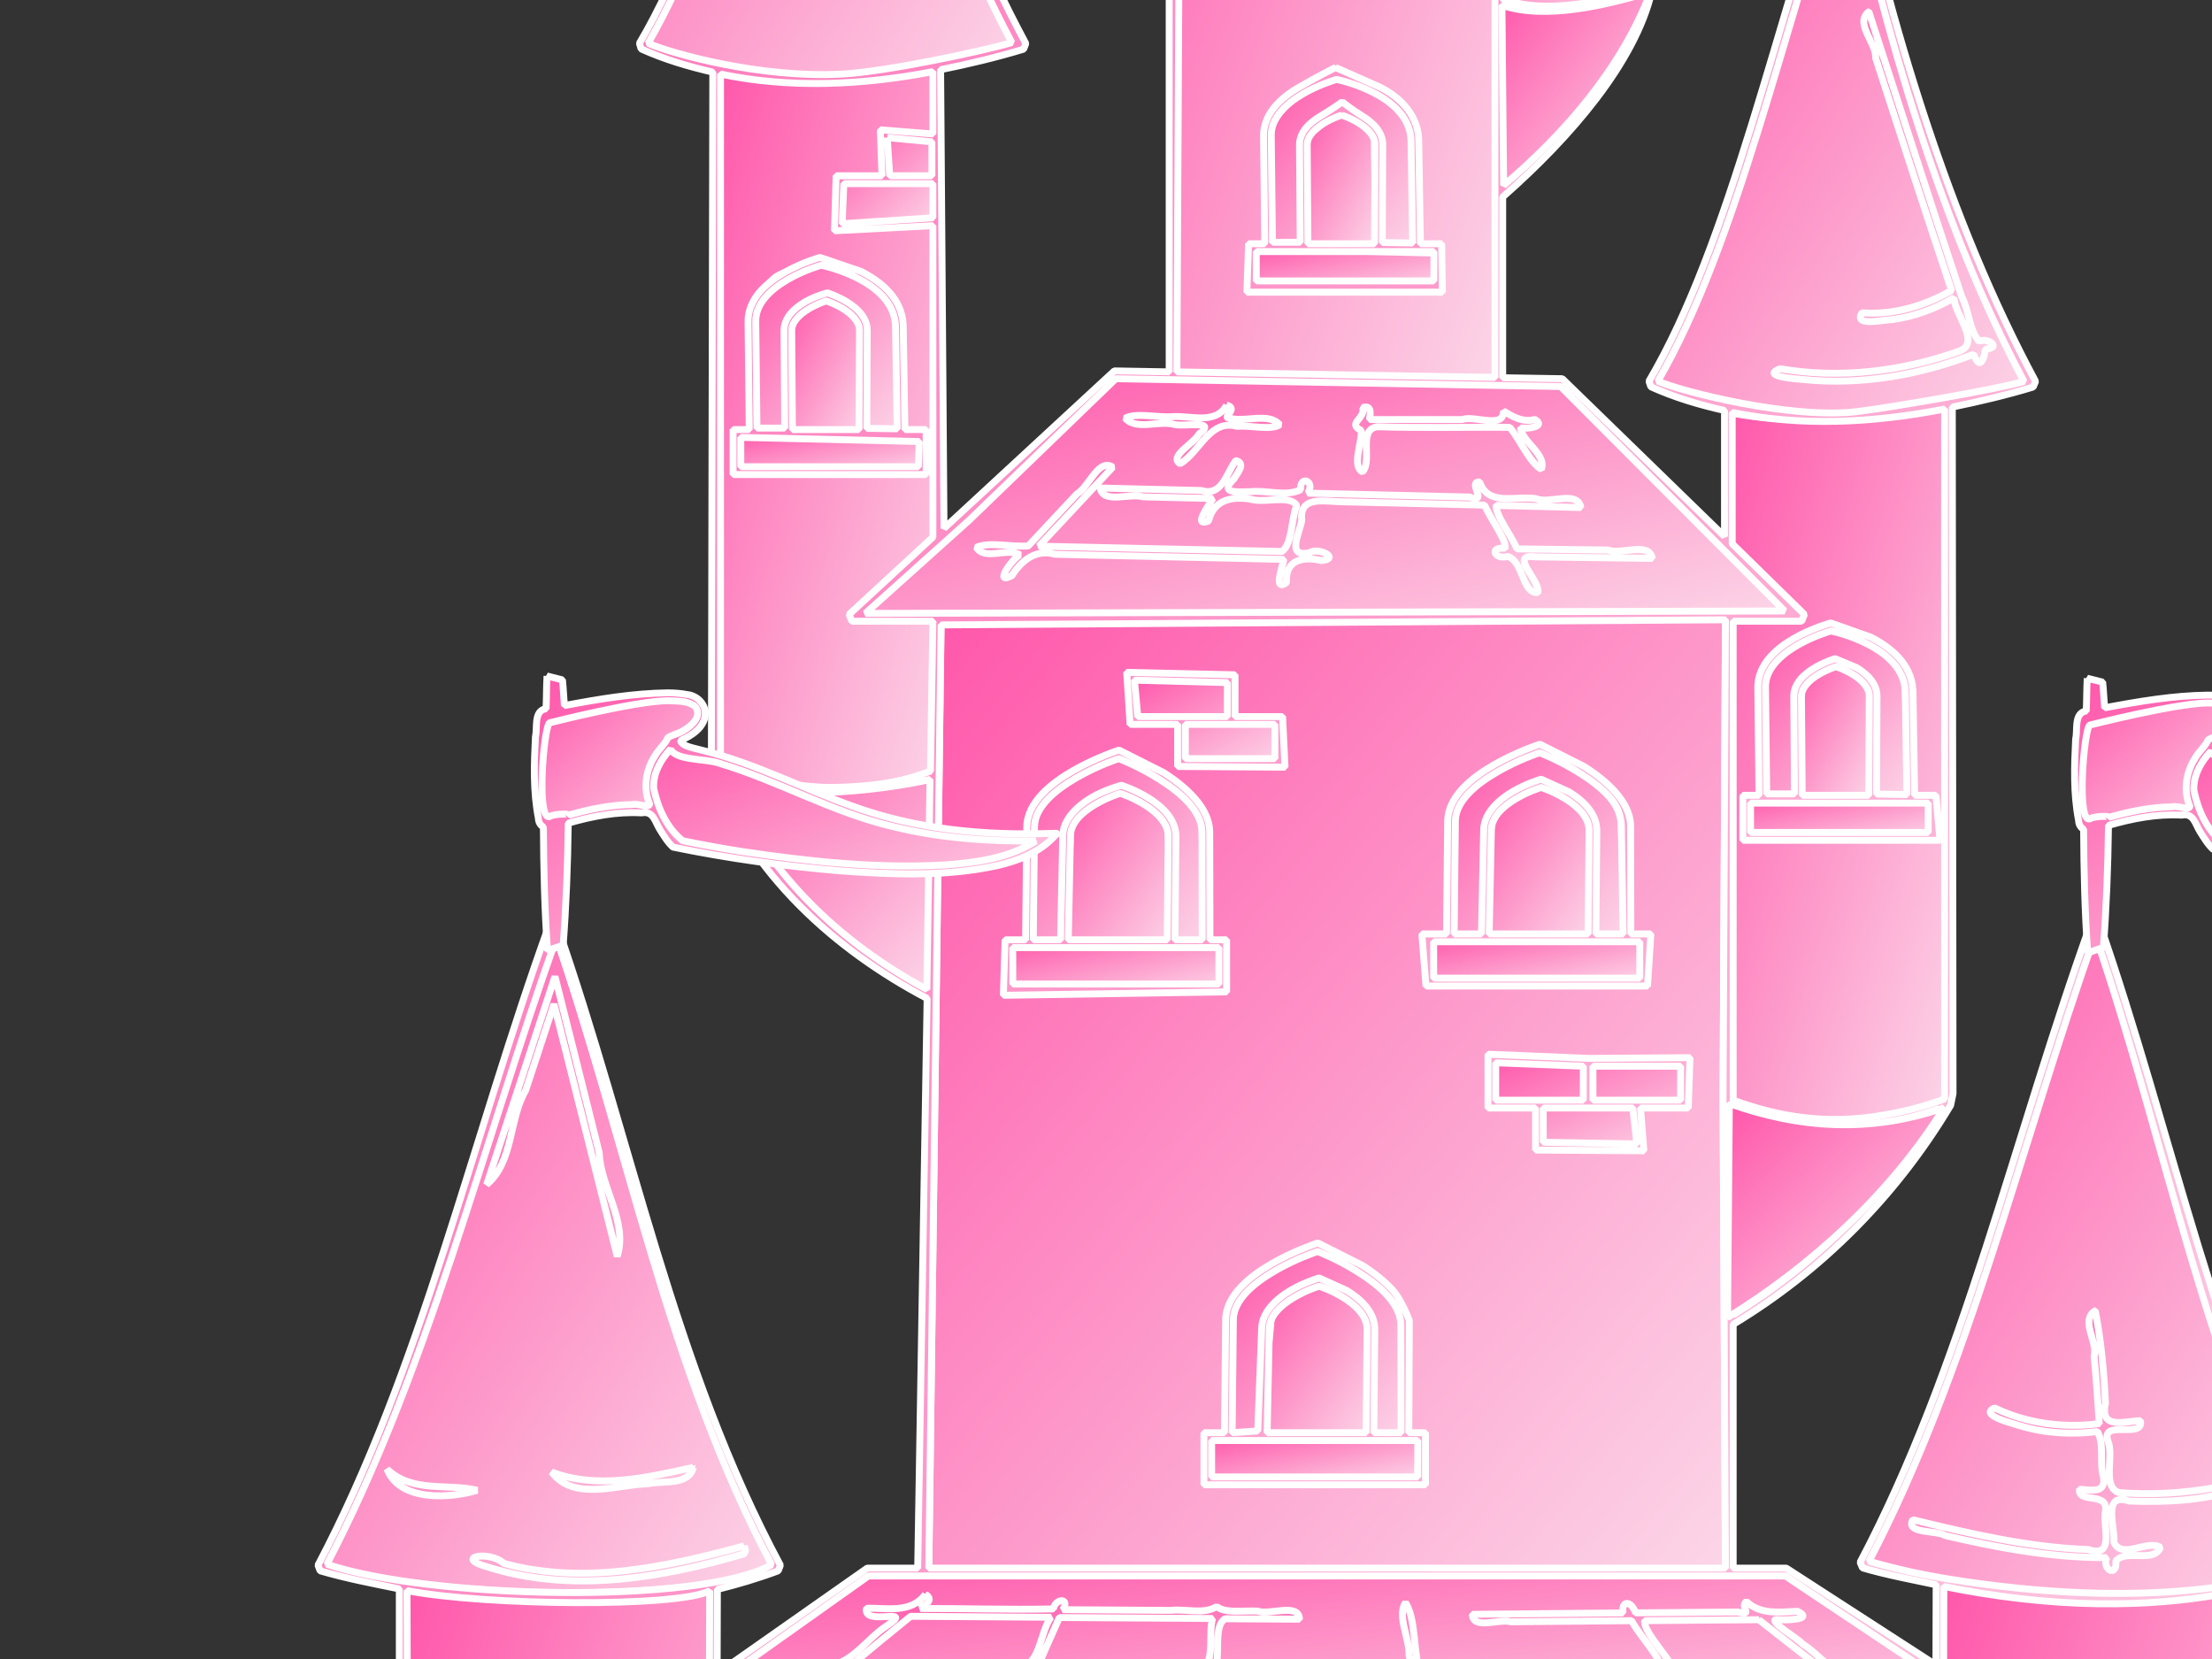 <?xml version="1.0"?><svg width="640" height="480" xmlns="http://www.w3.org/2000/svg">
 <rect width="100%" height="100%" fill="#333333" stroke="none"/>
 <title/>
 <defs>
  <linearGradient id="svg_4" x1="0" y1="0" x2="1" y2="1">
   <stop offset="0" stop-color="#ff56aa"/>
   <stop offset="1" stop-color="#fcd6e8"/>
  </linearGradient>
 </defs>
 <g>
  <title>Layer 1</title>
  <g id="layer1">
   <path id="path3071" fill="url(#svg_4)" stroke="#ffffff" stroke-linejoin="bevel" d="m386.84,-623.122c13.936,66.121 22.271,143.887 45.217,199.163c-14.053,5.011 -43.246,9.874 -44.408,9.919c-15.144,0.522 -32.991,-2.396 -48.11,-9.846c22.314,-46.89 31.811,-132.711 47.301,-199.236z" stroke-width="2"/>
   <path id="path3069" fill="url(#svg_4)" stroke="#ffffff" stroke-linejoin="bevel" d="m313.949,-426.729c11.897,41.938 19.617,95.185 38.291,126.659c-3.824,4.111 -22.194,6.318 -35.638,6.537c-18.833,-0.27 -34.597,-4.875 -40.918,-7.004c19.025,-35.497 25.943,-84.486 38.264,-126.192z" stroke-width="2"/>
   <path id="path3059" fill="url(#svg_4)" stroke="#ffffff" stroke-linejoin="bevel" d="m454.816,-335.156c11.897,41.938 19.296,95.51 37.97,126.984c-5.703,4.313 -30.295,7.364 -36.098,7.513c-18.963,0.484 -35.321,-5.165 -40.778,-7.004c19.025,-35.499 26.586,-85.788 38.906,-127.494z" stroke-width="2"/>
   <path id="path3031" fill="url(#svg_4)" stroke="#ffffff" stroke-linejoin="bevel" d="m409.815,-179.126l43.43,20.017l-135.709,1.909l44.002,-21.331l48.277,-0.595z" stroke-width="2"/>
   <path id="path3023" fill="url(#svg_4)" stroke="#ffffff" stroke-linejoin="bevel" d="m241.367,-144.777c11.925,54.571 29.065,113.128 52.97,158.01c-8.173,2.449 -38.69,9.089 -51.264,9.775c-23.581,1.281 -50.03,-7.543 -56.853,-10.539c22.929,-39.517 37.385,-105.578 55.148,-157.245z" stroke-width="2"/>
   <path id="path3007" fill="url(#svg_4)" stroke="#ffffff" stroke-linejoin="bevel" d="m533.4,-45.302c11.927,54.593 29.817,111.123 53.736,156.015c-7.755,2.323 -41.092,8.814 -49.173,9.747c-18.92,2.179 -52.651,-6.749 -59.642,-9.818c22.926,-39.517 37.316,-104.276 55.078,-155.944z" stroke-width="2"/>
   <path id="path2977" fill="url(#svg_4)" stroke="#ffffff" stroke-linejoin="bevel" d="m322.966,109l128.691,2.262l68.009,66.888l-271.426,-0.267l74.726,-68.883z" stroke-width="2"/>
   <path id="path2915" fill="url(#svg_4)" stroke="#ffffff" stroke-linejoin="bevel" d="m250.58,455.121l265.271,0l67.588,44.632l-398.605,1.614l65.746,-46.246z" stroke-width="2"/>
   <path id="path2941" fill="url(#svg_4)" stroke="#ffffff" stroke-linejoin="bevel" d="m605.761,268.245c20.735,60.417 33.37,127.602 63.401,184.11c-10.03,5.511 -47.622,14.572 -106.482,4.993c-7.531,-1.228 -15.925,-3.221 -23.309,-5.347c29.093,-55.65 44.884,-123.345 66.391,-183.756z" stroke-width="2"/>
   <path id="path2939" fill="url(#svg_4)" stroke="#ffffff" stroke-linejoin="bevel" d="m160.464,269.859c20.735,60.417 33.218,126.414 63.249,182.924c-20.969,11.732 -101.276,9.757 -130.294,-0.144c29.09,-55.65 45.538,-122.369 67.045,-182.78z" stroke-width="2"/>
   <path id="path2881" fill="url(#svg_4)" stroke="#ffffff" stroke-linejoin="bevel" d="m381.641,531.943c-27.39,11.109 -60.087,24.541 -70.735,54.964c-2.602,38.4 -1.665,77.079 -3.002,115.582c49.208,0.257 99.19,-0.219 147.823,-0.071c-0.727,-39.02 1.051,-78.232 -1.188,-117.141c-11.27,-29.701 -45.66,-43.789 -72.898,-53.335z" stroke-width="2"/>
   <path id="path2907" fill="url(#svg_4)" stroke="#ffffff" stroke-linejoin="bevel" d="m359.612,506.915l-23.952,11.316l17.317,26.526c7.77,-4.136 14.088,-7.074 19.413,-9.195l-12.779,-28.647z" stroke-width="2"/>
   <path id="path22619" fill="url(#svg_4)" stroke="#ffffff" stroke-linejoin="bevel" d="m403.811,507.621l-11.8,26.456l19.132,10.469l16.062,-25.535l-23.394,-11.389z" stroke-width="2"/>
   <path id="path22617" fill="url(#svg_4)" stroke="#ffffff" stroke-linejoin="bevel" d="m367.222,519.364l7.262,15.422c3.353,-1.274 7.822,-2.9 7.822,-2.9l6.284,2.262l8.38,-14.501l-29.747,-0.283z" stroke-width="2"/>
   <path id="path22615" fill="url(#svg_4)" stroke="#ffffff" stroke-linejoin="bevel" d="m342.085,529.409l-20.11,14.713l13.546,11.389l0,0.071c3.54,-2.593 7.142,-5.107 10.824,-7.286c1.568,-0.931 3.052,-1.622 4.608,-2.477l-8.868,-16.41z" stroke-width="2"/>
   <path id="path22613" fill="url(#svg_4)" stroke="#ffffff" stroke-linejoin="bevel" d="m420.361,529.833l-8.031,15.351c2.626,1.342 3.737,1.493 6.425,3.042c4.362,2.514 8.718,5.372 12.849,8.416l11.31,-12.025l-22.553,-14.784z" stroke-width="2"/>
   <path id="path22611" fill="url(#svg_4)" stroke="#ffffff" stroke-linejoin="bevel" d="m454.644,534.148l-23.182,23.132c3.714,2.868 12.876,10.739 13.2,11.104l27.442,-11.457l-17.459,-22.779z" stroke-width="2"/>
   <path id="path22609" fill="url(#svg_4)" stroke="#ffffff" stroke-linejoin="bevel" d="m308.987,533.724l-16.478,24.473l27.44,11.742c0.587,-0.714 9.326,-9.752 13.687,-13.084l-24.649,-23.132z" stroke-width="2"/>
   <path id="path22607" fill="url(#svg_4)" stroke="#ffffff" stroke-linejoin="bevel" d="m462.257,562.089l-17.457,7.357c4.75,5.864 9.42,13.188 10.195,20.231l13.058,0.141l-5.796,-27.729z" stroke-width="2"/>
   <path id="path22605" fill="url(#svg_4)" stroke="#ffffff" stroke-linejoin="bevel" d="m302.703,563.362l-4.26,27.8l11.8,0.071c0.767,-7.087 3.804,-13.566 8.238,-19.452l-15.779,-8.418z" stroke-width="2"/>
   <path id="path22603" fill="url(#svg_4)" stroke="#ffffff" stroke-linejoin="bevel" d="m482.437,591.374l-28.56,-0.706c0.005,0.214 1.606,66.916 1.606,66.916l25.836,0l1.118,-22.776l-26.815,0.424l0,-0.283l12.291,0l0.837,-21.787l-14.524,0.565l1.397,-1.415l25.697,0l1.118,-20.937z" stroke-width="2"/>
   <path id="path22601" fill="url(#svg_4)" stroke="#ffffff" stroke-linejoin="bevel" d="m282.454,591.798l1.115,22.07l25.976,-1.341l0.978,-20.161l-28.069,-0.567z" stroke-width="2"/>
   <path id="path22599" fill="url(#svg_4)" stroke="#ffffff" stroke-linejoin="bevel" d="m310.384,614.364l-14.245,0.071l1.536,21.858l11.452,0.212l1.257,-22.141z" stroke-width="2"/>
   <path id="path22597" fill="url(#svg_4)" stroke="#ffffff" stroke-linejoin="bevel" d="m282.172,637.637l1.397,21.502l25.07,0l1.536,-21.502l-28.002,0z" stroke-width="2"/>
   <path id="path22595" fill="url(#svg_4)" stroke="#ffffff" stroke-linejoin="bevel" d="m454.644,658.998l0.978,41.38l28.211,0.142l-0.63,-19.452l-28.418,-0.283l0.836,-0.565l12.291,0l1.115,-21.787l-14.384,0.565z" stroke-width="2"/>
   <path id="path22593" fill="url(#svg_4)" stroke="#ffffff" stroke-linejoin="bevel" d="m296.557,660.342l0.421,21.434l11.24,0l1.536,-21.505l-13.197,0.071z" stroke-width="2"/>
   <path id="path22591" fill="url(#svg_4)" stroke="#ffffff" stroke-linejoin="bevel" d="m282.523,682.624l-1.957,17.969l27.303,-0.073l0.909,-18.178l-26.255,0.283z" stroke-width="2"/>
   <path id="path6970" fill="url(#svg_4)" stroke="#ffffff" stroke-linejoin="bevel" d="m406.357,-415.647l3.597,236.463l-49.009,-0.842l0.349,-77.458l14.106,-1.203l0,-12.095l13.897,0l0,-14.431l-28.211,-1.485l0,-127.468c7.424,1.574 14.86,2.108 22.276,1.912c6.376,-0.159 22.577,-3.306 22.996,-3.392z" stroke-width="2"/>
   <path id="path6958" fill="url(#svg_4)" stroke="#ffffff" stroke-linejoin="bevel" d="m340.036,-295.041l0,126.79l-21.308,10.262l-1.596,1.594l22.573,0.885l0.682,65.809c-0.568,3.004 -35.112,4.64 -44.264,-3.352l-0.139,-200.893c0.329,0.055 14.596,1.808 21.298,1.768c4.444,-0.045 20.29,-2.257 22.754,-2.862z" stroke-width="2"/>
   <path id="path6914" fill="url(#svg_4)" stroke="#ffffff" stroke-linejoin="bevel" d="m296.577,-90.975c12.507,5.755 27.91,5.886 41.956,1.342l0.488,55.448c-18.99,-16.441 -32.563,-36.75 -42.444,-56.79z" stroke-width="2"/>
   <path id="path6932" fill="url(#svg_4)" stroke="#ffffff" stroke-linejoin="bevel" d="m434.113,-157.699l-0.523,129.766l-16.05,0l-27.35,0.56l0.491,12.214l14.071,1.518l0.035,11.178l28.803,1.057l0,110.632l-94.637,-0.043l1.22,-138.886l-0.699,-126.124l94.639,-1.871l0,0z" stroke-width="2"/>
   <path id="path6896" fill="url(#svg_4)" stroke="#ffffff" stroke-linejoin="bevel" d="m386.055,21.021c0.418,0.083 22.665,7.425 22.963,17.402l0.49,33.368l-43.002,-1.195l1.11,-31.194c-0.553,-9.094 18.238,-18.325 18.437,-18.38z" stroke-width="2"/>
   <path id="path6938" fill="url(#svg_4)" stroke="#ffffff" stroke-linejoin="bevel" d="m431.21,-202.381c7.494,4.461 44.491,1.647 45.163,1.518l0.209,198.515c-12.896,3.947 -31.077,7.924 -43.213,3.498l0,-159.533l20.05,-1.49l-21.168,-8.532l-1.041,-33.976l0,0z" stroke-width="2"/>
   <path id="path6898" fill="url(#svg_4)" stroke="#ffffff" stroke-linejoin="bevel" d="m270.579,19.071l0,20.148l-14.701,-0.673l0.488,12.771l-13.79,0.527l0.033,13.276l27.97,-0.429l1.04,89.591l-23.461,23.278l23.461,0.527l-1.339,46.125c-29.254,11.291 -61.698,0.053 -63.234,-0.734l0,-202.644c19.909,4.174 42.882,2.217 63.533,-1.763l0,0z" stroke-width="2"/>
   <path id="path6852" fill="url(#svg_4)" stroke="#ffffff" stroke-linejoin="bevel" d="m207.183,221.284c11.302,8.184 45.536,8.537 62.34,2.048l-0.386,63.403c-26.489,-11.596 -50.749,-37.832 -61.954,-65.45z" stroke-width="2"/>
   <path id="path6874" fill="url(#svg_4)" stroke="#ffffff" stroke-linejoin="bevel" d="m499.229,177.056l-0.7,139.816l0.7,137.74l-230.498,0l3.56,-276.053l226.938,-1.503z" stroke-width="2"/>
   <path id="path6878" fill="url(#svg_4)" stroke="#ffffff" stroke-linejoin="bevel" d="m563.827,117.214l-0.52,198.447l0.52,3.286c-7.028,2.628 -16.132,4.527 -22.505,5.483c-13.931,2.081 -26.912,-0.936 -41.269,-6.186l0,-138.573l19.832,0l0.767,-1.98l-20.877,-20.443l0,-37.986c19.929,4.081 43.407,1.997 64.053,-2.048z" stroke-width="2"/>
   <path id="path7077" fill="url(#svg_4)" stroke="#ffffff" stroke-linejoin="bevel" d="m564.193,500.55l-2.086,107.479l-0.627,38.047l-13.887,-0.527l-28.059,0.013l0.299,12.509l-14.683,1.516l-0.488,13.399l14.872,-0.787l-0.299,9.669l29.476,2.729l0.299,-13.611l11.641,2.01l1.008,28.001l-75.303,-0.837l-1.957,-20.09l-14.454,0l1.188,-19.664l11.402,-1.841l0.819,-23.767l-13.896,-0.212l-0.71,-21.069l12.51,-0.91l3.281,-23.293l-16.06,0.212l-4.329,-26.95l9.776,-5.165l-19.271,-25.111l-11.512,12.854l-21.726,-15.825l7.192,-10.822l-25.097,-10.489l-5.756,11.561l-30.596,-0.507l-6.493,-14.075l-25.525,13.601l5.275,10.449l-19.062,14.501l-12.988,-12.522l-15.642,27.104l9.826,4.598l-5.046,29.872l-14.574,0l0.597,22.766l11.011,0.615l2.096,20.675l-14.006,0.608l0,22.473l13.107,0.605l0.301,21.891l-14.454,0.605l-1.357,19.422l-75.345,-0.535l-0.418,-163.908l14.524,-0.706l-0.209,-11.389l13.827,0l-0.49,-13.44l-27.721,-0.991l0,-7.286l359.799,-3.455z" stroke-width="2"/>
   <path id="path6814" fill="url(#svg_4)" stroke="#ffffff" stroke-linejoin="bevel" d="m116.868,458.851c22.062,4.318 80.145,5.233 89.658,0.373l-1.566,26.68l-19.603,15.329l0.03,1.213l18.206,-0.071l1.088,198.527c-28.301,7.806 -65.216,11.059 -86.516,0.678l-1.297,-242.73z" stroke-width="2"/>
   <path id="path6816" fill="url(#svg_4)" stroke="#ffffff" stroke-linejoin="bevel" d="m561.385,458.261c29.391,5.942 61.317,6.592 89.648,0.25l-1.71,241.028c-25.971,9.969 -59.734,12.872 -87.362,1.294l-0.468,-41.222l1.815,-158.978l20.917,-0.905l0.929,-0.91l-24.36,-15.835l0.593,-24.72z" stroke-width="2"/>
   <path id="path6718" fill="url(#svg_4)" stroke="#ffffff" stroke-linejoin="bevel" d="m501.455,701.824l-0.349,19.898l-231.74,-1.054l-0.284,-17.646l232.372,-1.198z" stroke-width="2"/>
   <path id="path6716" fill="url(#svg_4)" stroke="#ffffff" stroke-linejoin="bevel" d="m226.85,721.425l315.639,0.53l-0.523,26.156l-315.117,0.53l0,-27.215z" stroke-width="2"/>
   <path id="path6742" fill="url(#svg_4)" stroke="#ffffff" stroke-linejoin="bevel" d="m519.805,645.594l0.139,13.086l27.021,0.568l-0.279,-12.945l-26.882,-0.709zm28,1.274l-0.558,12.095l14.173,-0.847l0.63,-11.813l-14.245,0.565zm-42.524,12.237l-0.7,13.301l28,-1.133l0.839,-12.451l-28.139,0.283zm28.209,0.285l-0.558,11.601l28.139,0.283l0.558,-11.884l-28.139,0zm-13.267,12.166l-0.7,12.237l28.281,-0.424l-0.839,-12.378l-26.742,0.565z" stroke-width="2"/>
   <path id="path6804" fill="url(#svg_4)" stroke="#ffffff" stroke-linejoin="bevel" d="m204.141,512.35l-0.279,11.884l27.581,0l0.279,-11.036l-27.581,-0.847zm-1.118,12.731l0.56,11.248l14.312,0l0.281,-11.531l-15.154,0.283z" stroke-width="2"/>
   <path id="path6836" fill="url(#svg_4)" stroke="#ffffff" stroke-linejoin="bevel" d="m431.636,306.098l0,13.298l13.197,0l0.56,12.166l28.557,0.212l-0.697,-12.095l14.106,-0.283l0.209,-12.307l-28.072,0.777l-27.86,-1.768z" stroke-width="2"/>
   <path id="path6866" fill="url(#svg_4)" stroke="#ffffff" stroke-linejoin="bevel" d="m327.38,195.965l1.536,12.239l12.918,0.565l0.558,11.884l28.281,0.212l-0.7,-12.378l-14.036,-0.565l0,-11.531l-28.557,-0.426z" stroke-width="2"/>
   <path id="path6892" fill="url(#svg_4)" stroke="#ffffff" stroke-linejoin="bevel" d="m255.627,38.672l0.697,13.013l14.175,-0.565l0.558,-10.681l-15.43,-1.768zm-12.57,13.581l-0.488,13.016l28.209,-0.85l0.279,-12.449l-28,0.282z" stroke-width="2"/>
   <path id="path6908" fill="url(#svg_4)" stroke="#ffffff" stroke-linejoin="bevel" d="m389.974,-26.831l0.279,11.813l27.303,0l-0.281,-11.813l-27.3,0zm28.627,-0.282l0,11.813l14.733,0.565l0.281,-12.095l-15.014,-0.282zm-13.824,12.945l0.279,11.034l28.139,0l0,-11.319l-28.418,0.285z" stroke-width="2"/>
   <path id="path6956" fill="url(#svg_4)" stroke="#ffffff" stroke-linejoin="bevel" d="m361.041,-284.29l-0.836,12.166l27.86,0.282l0.839,-12.448l-27.863,0zm13.687,12.731l-14.803,0.779l1.046,11.319l13.478,0l0.279,-12.098z" stroke-width="2"/>
   <path id="path6966" fill="url(#svg_4)" stroke="#ffffff" stroke-linejoin="bevel" d="m383.319,-363.863c0.266,0.081 13.745,5.495 15.35,12.093l-0.276,26.867l-6.488,-0.492l-12.443,0l-9.761,-1.478l0.279,-24.405l0,-0.071l0,-0.071c0.839,-7.16 13.013,-12.348 13.339,-12.443z" stroke-width="2"/>
   <path id="path6964" fill="url(#svg_4)" stroke="#ffffff" stroke-linejoin="bevel" d="m384.089,-353.47c0.241,0.081 5.659,3.374 5.646,4.459l1.394,22.983l-12.627,-0.492l-0.07,-21.999c-0.005,-0.53 5.372,-4.86 5.656,-4.951z" stroke-width="2"/>
   <path id="path6960" fill="url(#svg_4)" stroke="#ffffff" stroke-linejoin="bevel" d="m365.868,-326.72l35.458,1.97l-0.002,9.475l-34.973,0.489l-0.483,-11.934z" stroke-width="2"/>
   <path id="path6950" fill="url(#svg_4)" stroke="#ffffff" stroke-linejoin="bevel" d="m383.949,-252.309c0.269,0.081 15.692,6.481 15.838,10.121l-0.762,28.347l-27.721,0.492l0.281,-25.883l0,-0.071l-0.973,-2.04c-0.134,-1.74 13.013,-10.87 13.336,-10.966z" stroke-width="2"/>
   <path id="path6948" fill="url(#svg_4)" stroke="#ffffff" stroke-linejoin="bevel" d="m385.271,-241.981c0.241,0.081 6.567,4.426 6.555,5.508l-0.558,21.999l-12.622,0l-0.07,-21.999c-0.005,-0.53 6.411,-5.417 6.694,-5.508z" stroke-width="2"/>
   <path id="path6940" fill="url(#svg_4)" stroke="#ffffff" stroke-linejoin="bevel" d="m366.495,-213.687l35.949,0.492l0,9.969l-36.434,0.487l0.485,-10.948z" stroke-width="2"/>
   <path id="path6944" fill="url(#svg_4)" stroke="#ffffff" stroke-linejoin="bevel" d="m317.887,-229.328c0.269,0.083 9.371,2.048 13.409,9.137l1.183,27.853l-29.18,0.494l0.281,-30.95c-0.134,-1.743 13.984,-6.436 14.307,-6.534z" stroke-width="2"/>
   <path id="path6942" fill="url(#svg_4)" stroke="#ffffff" stroke-linejoin="bevel" d="m318.238,-219.001c0.241,0.081 5.594,2.456 5.582,3.541l0.416,22.983l-10.678,-0.492l-1.529,-22.491c-0.005,-0.53 5.925,-3.448 6.209,-3.541z" stroke-width="2"/>
   <path id="path6936" fill="url(#svg_4)" stroke="#ffffff" stroke-linejoin="bevel" d="m299.462,-191.69l36.434,-0.492l-0.485,10.948l-35.949,0l0,-10.456z" stroke-width="2"/>
   <path id="path6922" fill="url(#svg_4)" stroke="#ffffff" stroke-linejoin="bevel" d="m436.882,-111.055l36.711,0.429l-1.735,9.75l-34.49,-0.494l-0.485,-9.684z" stroke-width="2"/>
   <path id="path6918" fill="url(#svg_4)" stroke="#ffffff" stroke-linejoin="bevel" d="m386.737,-103.204c0.418,0.086 22.179,3.485 21.507,17.402l1.461,31.399l-42.514,-0.212l-1.322,-34.148c1.877,-10.08 20.668,-14.385 20.867,-14.441z" stroke-width="2"/>
   <path id="path6912" fill="url(#svg_4)" stroke="#ffffff" stroke-linejoin="bevel" d="m361.541,-53.897l55.282,0.492l-0.973,9.967l-52.365,-1.478l-1.944,-8.981z" stroke-width="2"/>
   <path id="path6916" fill="url(#svg_4)" stroke="#ffffff" stroke-linejoin="bevel" d="m388.204,-92.877c5.611,1.564 10.152,5.039 10.122,7.644l-0.625,29.565l-19.274,0l-1.183,-30.057c-0.012,-1.291 6.562,-7.972 10.959,-7.152z" stroke-width="2"/>
   <path id="path6928" fill="url(#svg_4)" stroke="#ffffff" stroke-linejoin="bevel" d="m455.306,-149.957c7.078,3.531 10.829,2.542 14.867,13.573l-0.279,25.389l-28.689,-0.986l-0.695,-27.994c1.812,-6.174 10.58,-9.884 14.795,-9.982z" stroke-width="2"/>
   <path id="path6924" fill="url(#svg_4)" stroke="#ffffff" stroke-linejoin="bevel" d="m455.658,-138.643c0.241,0.081 5.591,1.965 5.579,3.046l-0.07,23.969l-12.134,-0.984l-0.07,-22.494c-0.005,-0.53 6.41,-3.448 6.694,-3.538z" stroke-width="2"/>
   <path id="path6894" fill="url(#svg_4)" stroke="#ffffff" stroke-linejoin="bevel" d="m388.007,31.84c0.261,0.086 9.667,6.022 9.637,8.63l0.346,30.057l-21.218,0.984l-0.209,-30.054c-0.015,-1.291 11.131,-9.518 11.444,-9.616z" stroke-width="2"/>
   <path id="path6798" fill="url(#svg_4)" stroke="#ffffff" stroke-linejoin="bevel" d="m158.371,514.648c0.346,0.136 18.425,10.244 20.703,12.804c2.28,2.563 4.175,7.15 4.294,9.975l0.978,31.477l-51.147,0.462l0.802,-33.671c0.04,-2.779 1.939,-8.176 4.225,-10.61c2.285,-2.434 19.739,-10.3 20.145,-10.436z" stroke-width="2"/>
   <path id="path6760" fill="url(#svg_4)" stroke="#ffffff" stroke-linejoin="bevel" d="m127.718,569.33l3.699,0l57.747,0.459l-0.488,12.91l-62.6,-0.32l1.641,-13.049l0,0z" stroke-width="2"/>
   <path id="path6762" fill="url(#svg_4)" stroke="#ffffff" stroke-linejoin="bevel" d="m577.714,568.691l3.699,0l59.109,0.459l-1.362,11.919l-63.331,0.459l1.885,-12.837z" stroke-width="2"/>
   <path id="path6800" fill="url(#svg_4)" stroke="#ffffff" stroke-linejoin="bevel" d="m608.821,514.012c0.346,0.134 5.87,2.24 11.8,6.012c3.057,1.945 6.169,4.229 8.449,6.789c2.28,2.562 6.443,6.232 6.562,9.056l-0.383,33.315l-51.147,0l0.349,-35.51c0.04,-2.777 1.486,-5.417 3.772,-7.851c2.285,-2.434 5.397,-4.57 8.519,-6.368c6.03,-3.473 11.673,-5.311 12.079,-5.445z" stroke-width="2"/>
   <path id="path6794" fill="url(#svg_4)" stroke="#ffffff" stroke-linejoin="bevel" d="m610.148,523.596c6.169,1.465 13.941,5.412 13.896,9.303l2.442,35.366l-32.259,0l0.174,-34.374c0,0 6.351,-8.355 15.746,-10.295z" stroke-width="2"/>
   <path id="path6888" fill="url(#svg_4)" stroke="#ffffff" stroke-linejoin="bevel" d="m361.636,71.872l54.115,1.377l-0.453,10.327l-53.209,-0.918l-0.453,-10.787z" stroke-width="2"/>
   <path id="path6876" fill="url(#svg_4)" stroke="#ffffff" stroke-linejoin="bevel" d="m213.394,125.63l53.415,0.744l-0.662,10.043l-53.209,0l0.456,-10.786z" stroke-width="2"/>
   <path id="path6884" fill="url(#svg_4)" stroke="#ffffff" stroke-linejoin="bevel" d="m237.553,76.293c0.421,0.083 5.34,1.102 10.546,3.748c5.427,2.761 12.024,8.045 12.323,14.572l0.035,31.3l-42.384,-0.671l-1.257,-32.539c-0.065,-2.691 5.482,-11.364 7.927,-12.769c4.787,-2.751 12.614,-3.589 12.811,-3.642z" stroke-width="2"/>
   <path id="path6882" fill="url(#svg_4)" stroke="#ffffff" stroke-linejoin="bevel" d="m239.019,86.159c0.261,0.086 11.029,4.646 10.999,7.251l0.314,32.256l-21.995,-0.459l-0.209,-32.715c-0.015,-1.291 10.58,-6.234 10.892,-6.333z" stroke-width="2"/>
   <path id="path6846" fill="url(#svg_4)" stroke="#ffffff" stroke-linejoin="bevel" d="m505.548,230.993l52.3,0.459l0.909,10.328l-52.753,0.459l-0.456,-11.246z" stroke-width="2"/>
   <path id="path6870" fill="url(#svg_4)" stroke="#ffffff" stroke-linejoin="bevel" d="m529.708,181.653c0.418,0.086 5.34,1.102 10.543,3.75c5.43,2.762 10.665,7.125 10.964,13.651l1.397,32.221l-42.84,-0.212l0.105,-33.918c-0.065,-2.691 7.752,-9.985 10.195,-11.389c4.787,-2.751 9.438,-4.048 9.637,-4.103z" stroke-width="2"/>
   <path id="path6868" fill="url(#svg_4)" stroke="#ffffff" stroke-linejoin="bevel" d="m531.175,191.522c0.261,0.086 10.12,6.022 10.09,8.63l0.314,30.418l-21.995,0.459l1.153,-32.715c-0.015,-1.291 10.127,-6.693 10.439,-6.792z" stroke-width="2"/>
   <path id="path6838" fill="url(#svg_4)" stroke="#ffffff" stroke-linejoin="bevel" d="m292.123,272.306l61.447,1.377l0,11.919l-62.355,0.921l0.909,-14.216z" stroke-width="2"/>
   <path id="path6854" fill="url(#svg_4)" stroke="#ffffff" stroke-linejoin="bevel" d="m323.683,218.545c0.349,0.134 5.87,2.24 11.803,6.012c3.055,1.944 6.169,4.229 8.447,6.792c2.28,2.56 3.722,5.311 3.841,8.133l0.978,34.236l-50.694,-0.459l1.257,-35.05c0.037,-2.777 1.484,-5.417 3.769,-7.851c2.285,-2.434 5.397,-4.567 8.519,-6.366c6.03,-3.475 11.676,-5.311 12.079,-5.447z" stroke-width="2"/>
   <path id="path6848" fill="url(#svg_4)" stroke="#ffffff" stroke-linejoin="bevel" d="m324.103,228.59c0.269,0.086 3.503,1.112 6.983,3.253c3.62,2.227 6.956,5.377 6.911,9.266l1.989,32.609l-31.804,-0.459l1.536,-32.079l0,-0.071c-0.022,-1.932 0.762,-3.659 2.094,-5.233c1.334,-1.576 3.147,-2.918 5.029,-4.033c3.59,-2.131 6.941,-3.155 7.262,-3.253z" stroke-width="2"/>
   <path id="path6856" fill="url(#svg_4)" stroke="#ffffff" stroke-linejoin="bevel" d="m445.007,217.306c0.346,0.134 5.87,2.24 11.8,6.012c3.057,1.944 6.172,4.229 8.449,6.792c2.28,2.56 3.722,5.311 3.841,8.133l0.978,33.318l-49.788,0l0.349,-34.591c0.04,-2.777 1.486,-5.417 3.772,-7.851c2.285,-2.434 5.397,-4.567 8.519,-6.365c6.03,-3.475 11.673,-5.311 12.079,-5.448z" stroke-width="2"/>
   <path id="path6850" fill="url(#svg_4)" stroke="#ffffff" stroke-linejoin="bevel" d="m445.881,226.431c0.269,0.088 3.503,1.115 6.983,3.256c3.62,2.227 6.956,5.374 6.911,9.266l0.63,31.689l-31.353,0l2.445,-31.618l0,-0.071c-0.022,-1.934 0.762,-3.659 2.094,-5.236c1.334,-1.574 3.147,-2.915 5.029,-4.03c3.59,-2.131 6.941,-3.155 7.262,-3.256z" stroke-width="2"/>
   <path id="path6840" fill="url(#svg_4)" stroke="#ffffff" stroke-linejoin="bevel" d="m413.448,271.068l62.353,0.918l-0.453,11.919l-61.9,-0.459l0,-12.378z" stroke-width="2"/>
   <path id="path6820" fill="url(#svg_4)" stroke="#ffffff" stroke-linejoin="bevel" d="m350.079,415.864l60.54,0l-0.456,11.919l-60.538,0.459l0.453,-12.378z" stroke-width="2"/>
   <path id="path6824" fill="url(#svg_4)" stroke="#ffffff" stroke-linejoin="bevel" d="m380.733,361.185c0.346,0.134 5.87,2.24 11.8,6.012c3.057,1.944 6.172,4.229 8.449,6.792c2.28,2.56 5.537,7.15 5.656,9.972l-0.383,32.397l-50.241,-0.918l0.349,-34.592c0.04,-2.776 1.486,-5.417 3.772,-7.851c2.285,-2.434 5.397,-4.567 8.519,-6.365c6.03,-3.475 11.673,-5.311 12.079,-5.448z" stroke-width="2"/>
   <path id="path6822" fill="url(#svg_4)" stroke="#ffffff" stroke-linejoin="bevel" d="m382.06,370.769c0.269,0.088 3.503,1.115 6.983,3.256c3.622,2.227 6.958,5.374 6.913,9.266l1.08,32.15l-32.712,-0.461l3.351,-31.618l0,-0.071c-0.022,-1.934 0.762,-3.659 2.096,-5.235c1.332,-1.574 3.147,-2.915 5.026,-4.03c3.592,-2.131 6.941,-3.155 7.262,-3.256z" stroke-width="2"/>
   <path id="path6790" fill="url(#svg_4)" stroke="#ffffff" stroke-linejoin="bevel" d="m160.151,526.072c0.269,0.086 13.486,4.953 13.897,12.06l0.174,31.691l-31.353,0.459l0.63,-31.159l0,-0.071c2.246,-11.127 16.331,-12.88 16.652,-12.981z" stroke-width="2"/>
   <path id="path2439" fill="url(#svg_4)" stroke="#ffffff" stroke-linejoin="bevel" d="m386.11,-627.505c-16.416,68.027 -24.93,154.169 -47.831,201.317l-0.7,3.678c7.233,3.663 14.487,6.107 21.716,7.781l0,236.05l-18.435,8.842l0,-124.638c4.322,-1.206 8.502,-1.948 12.362,-3.964l0.418,-2.332c-17.772,-34.254 -26.303,-88.706 -39.452,-133.057c0,0 -22.299,100.402 -40.918,133.129l0.835,2.119c6.632,2.296 13.33,3.626 20.32,4.952l0.49,203.793c0,0 19.968,38.788 43.364,57.936l0,139.492l-15.851,-0.281l-49.297,45.555l-0.98,-132.705c8.076,-1.641 16.122,-3.535 24.02,-5.943l0.631,-1.626c-24.695,-45.916 -41.848,-102.229 -53.907,-158.522l-0.839,-3.821l-1.257,3.68c-18.662,53.042 -32.271,118.838 -55.79,158.591l0.488,1.628c6.72,3.046 13.689,5.096 20.737,6.72l-0.418,202.379c11.308,29.752 35.735,51.565 62.426,65.642l-2.724,164.819l-14.595,0l-43.431,30.489l0.069,-24.334c5.945,-1.476 11.826,-3.225 17.597,-5.378l0.629,-1.628c-30.8,-57.37 -43.09,-123.488 -64.73,-185.471l-2.094,0c-22.38,61.969 -37.101,128.94 -66.963,185.471l0.627,1.628c7.551,2.213 15.236,3.667 22.905,5.235l0,174.086l0.626,68.683c22.824,11.503 60.444,8.963 89.727,0.426l62.077,-0.285l0,18.111l-42.663,-1.84l-0.211,31.407l91.193,-2.05l146.569,0l81.278,1.342l-0.7,-29.569l-39.73,0.71l-0.908,-18.252l58.863,-0.212c28.599,12.051 63.277,9.256 89.868,-1.133l0.28,-43.712l0.416,-198.065c6.491,-1.545 12.917,-3.387 19.205,-5.728l0.558,-1.628c-30.801,-57.375 -43.092,-123.491 -64.729,-185.473l-2.095,0c-22.38,61.967 -37.101,128.937 -66.963,185.473l0.697,1.628c7.022,2.054 14.172,3.375 21.298,4.88l-0.07,23.201l-43.292,-28.012l-15.363,0l0,-70.523c25.308,-15.265 47.009,-36.777 62.914,-63.381l0.698,-3.397l-0.21,-198.629c7.858,-1.621 15.697,-3.457 23.393,-5.8l0.698,-1.626c-24.693,-45.918 -41.848,-102.158 -53.907,-158.453l-2.164,-0.141c-18.661,53.043 -32.271,118.767 -55.793,158.522l0.559,1.626c6.902,3.125 14.06,5.231 21.299,6.861l0,36.43l-46.925,-45.625l-17.247,-0.283l0,-52.275l0.069,-0.071c19.713,-17.34 38.208,-38.873 43.084,-59.417l0,-198.205c5.681,-1.271 11.108,-3.074 16.06,-5.659l0.418,-1.626c-19.307,-31.538 -25.507,-86.039 -38.403,-129.449l-2.166,-0.071c-13.334,43.389 -19.963,93.417 -39.801,129.59l1.327,2.121c5.41,1.873 10.383,2.722 16.061,3.962l0,30.983l-20.879,-9.054l-4.118,-235.129c8.626,-1.811 17.238,-4.318 25.833,-7.428l0.7,-1.556c-23.713,-56.302 -29.698,-135.483 -44.62,-203.51l-2.233,0zm1.045,6.083c13.94,66.122 20.347,141.937 43.294,197.213c-14.053,5.011 -41.641,9.223 -42.804,9.268c-15.143,0.522 -32.99,-1.746 -48.112,-9.197c22.316,-46.888 32.136,-130.759 47.622,-197.284zm-73.036,195.942c11.897,41.938 18.335,93.233 37.006,124.709c-3.825,4.109 -20.91,6.641 -34.352,6.859c-18.837,-0.268 -34.601,-4.874 -40.922,-7.004c19.026,-35.496 25.946,-82.858 38.268,-124.564zm90.075,10.963l4.12,234.351l-46.922,0.212l0.347,-77.457l14.108,-1.202l0,-12.095l13.893,0l0,-14.432l-28.209,-1.485l0,-127.468c7.424,1.572 14.86,2.108 22.274,1.912c6.375,-0.16 19.971,-2.253 20.389,-2.336l0,0zm-20.32,49.233l-0.349,0.071c0,0 -3.906,1.161 -7.752,3.395c-1.921,1.117 -7.676,8.088 -7.539,10.468l-0.28,24.829l-3.35,0l0,12.522l37.984,0l0,-12.522l-2.932,0l-0.21,-24.829l0,-0.07c-0.199,-4.887 -4.249,-8.263 -7.961,-10.469l-7.611,-3.395zm-0.069,2.403c0.268,0.085 3.271,0.945 6.566,2.901c3.435,2.043 6.693,5.06 6.839,8.701l0.21,24.405l-5.514,0l-0.909,-21.645c0.027,-2.361 -6.496,-6.295 -6.496,-6.295c0,0 -7.343,5.101 -7.331,6.295l-0.139,21.645l-6.842,0l0.28,-24.405l0,-0.071l0,-0.07c-0.135,-1.739 4.643,-7.385 6.423,-8.419c3.393,-1.969 6.589,-2.941 6.913,-3.042zm0.349,10.329c0.241,0.081 4.62,2.951 4.608,4.033l0.908,21.998l-10.195,0l-0.07,-21.998c-0.004,-0.53 4.467,-3.94 4.749,-4.033zm70.734,19.879c11.898,41.938 18.335,93.231 37.01,124.709c-5.704,4.311 -28.691,6.712 -34.495,6.859c-18.962,0.486 -35.323,-5.162 -40.779,-7.002c19.026,-35.498 25.944,-82.862 38.264,-124.566zm-87.561,8.417l33.025,0l-0.488,8.487l-33.027,-0.494l0.49,-7.993zm-28.699,30.344l0,125.207l-23.393,11.245l0,0.072l0.488,2.123l22.556,-0.357l0,64.94c-0.571,3.001 -32.329,4.274 -41.477,-1.769l-0.141,-200.892c0.326,0.054 14.597,1.805 21.298,1.767c4.442,-0.045 18.204,-1.73 20.669,-2.336zm22.972,11.037l25.906,0l0,9.902l-25.906,0l0,-9.902zm12.011,12.167l0,9.833l-12.08,0l-0.212,-9.623l12.292,-0.21zm11.033,17.542c0,0 -3.906,1.163 -7.752,3.395c-1.923,1.117 -3.85,2.502 -5.306,4.243c-1.429,1.711 -2.375,3.844 -2.236,6.225l-0.277,24.829l-3.843,-1.199l0.49,13.721l37.986,0l0,-12.522l-2.933,0l-0.209,-24.899c-0.198,-4.887 -4.249,-8.263 -7.962,-10.469l-7.958,-3.324zm0.278,2.336c0.268,0.079 3.271,0.939 6.563,2.899c3.438,2.043 6.697,5.059 6.844,8.699l0.208,24.405l-6.492,0l0.069,-21.647c0.027,-2.361 -1.782,-3.913 -3.352,-4.88c-1.568,-0.962 -3.142,-1.413 -3.142,-1.413c0,0 -5.472,2.528 -6.145,3.323c-0.672,0.795 -1.2,1.78 -1.186,2.97l0.069,21.647l-7.054,0l0.282,-24.405l0,-0.071l0,-0.07c-0.135,-1.742 0.544,-3.231 1.745,-4.669c1.2,-1.437 2.898,-2.712 4.678,-3.748c3.393,-1.971 6.587,-2.945 6.913,-3.04zm0.349,10.327c0.241,0.081 1.155,0.424 2.305,1.13c1.29,0.795 2.316,1.817 2.303,2.899l-0.07,22l-9.216,0l-0.069,-22c-0.008,-0.528 0.197,-1.043 0.627,-1.554c0.434,-0.512 3.836,-2.384 4.12,-2.475zm-67.312,8.77c0,0 -4.255,1.233 -8.101,3.466c-1.921,1.117 -3.85,2.5 -5.308,4.246c-1.426,1.707 -2.373,3.842 -2.232,6.224l-0.279,24.828l-3.353,0l0,12.522l37.984,0l0,-12.522l-2.931,0l-0.211,-24.828c0,0 -4.249,-8.334 -7.958,-10.541l-7.611,-3.395zm-0.071,2.406c0.268,0.082 3.271,0.943 6.563,2.899c3.438,2.042 6.695,5.059 6.844,8.7l0.21,24.406l-6.496,0l0.071,-21.645c0.027,-2.361 -1.784,-3.918 -3.352,-4.88l-3.769,-1.416c0,0 -4.845,2.529 -5.516,3.323c-0.672,0.795 -1.202,1.779 -1.189,2.973l0.07,21.645l-7.052,0l0.278,-24.406l0,-0.069l0,-0.071c-0.133,-1.74 0.546,-3.231 1.745,-4.668c1.204,-1.439 2.899,-2.716 4.682,-3.752c3.392,-1.969 6.587,-2.941 6.911,-3.039zm0.351,10.326c0.241,0.081 1.151,0.427 2.303,1.133c1.292,0.794 2.316,1.819 2.305,2.901l-0.07,21.998l-9.22,0l-0.069,-21.998c-0.006,-0.531 0.197,-1.048 0.631,-1.557c0.43,-0.509 3.836,-2.384 4.12,-2.477zm49.715,6.792l33.517,0l0,8.982l-33.517,-0.989l0,-7.993zm65.705,11.033c7.497,4.465 41.365,1.122 42.037,0.991l0.212,196.932c-12.896,3.946 -28.994,7.397 -41.13,2.97l0,-156.894l21.716,-0.353l0.419,-2.193l-23.254,-10.115l0,-31.339l0,0zm-132.737,10.471l33.515,0l0,7.993l-33.515,0l0,-7.993zm108.509,12.802l0.072,0l0.069,0l40.15,18.393l-128.972,1.909l40.15,-19.38l48.531,-0.922zm23.113,20.727l0,129.234l-13.966,0l-29.957,-0.494l0.492,14.854l14.593,0.991l-0.489,11.177l29.327,0l0,110.633l-92.031,-1.628l0.698,-137.3l-0.698,-126.126l92.031,-1.342zm22.484,5.869c0,0 -3.907,1.163 -7.75,3.399c-1.925,1.115 -3.851,2.499 -5.308,4.243c-1.427,1.709 -2.372,3.842 -2.233,6.224l-0.282,24.83l-3.35,0l0,12.518l37.986,0l0,-12.518l-2.934,0l-0.208,-24.83c0,0 -4.251,-8.334 -7.96,-10.539l-7.961,-3.327zm0.278,2.336c0.27,0.083 3.271,0.943 6.566,2.901c3.435,2.043 6.693,5.059 6.843,8.701l0.209,24.405l-6.495,0l0.07,-21.647c0.027,-2.361 -1.783,-3.916 -3.351,-4.882c-1.568,-0.964 -3.142,-1.416 -3.142,-1.416c0,0 -2.22,0.456 -3.842,1.416c-0.808,0.482 -3.505,3.69 -3.489,4.882l-0.909,21.859l-6.075,-0.212l0.279,-24.405l0,-0.072l0,-0.069c-0.135,-1.742 0.546,-3.231 1.746,-4.67c1.202,-1.439 2.897,-2.715 4.679,-3.749c3.391,-1.97 6.587,-2.944 6.911,-3.042zm-213.599,7.499c11.922,54.57 27.142,108.901 51.044,153.783c-8.174,2.448 -36.443,8.441 -49.019,9.123c-23.581,1.285 -49.387,-5.916 -56.211,-8.913c22.928,-39.516 36.424,-102.326 54.186,-153.993zm213.95,2.83c0.241,0.079 1.154,0.422 2.303,1.132c1.291,0.791 2.319,1.815 2.305,2.899l-0.069,22l-9.218,0l-0.07,-22c-0.005,-0.528 0.195,-1.045 0.629,-1.555c0.43,-0.513 3.837,-2.386 4.12,-2.476zm-17.317,27.588l33.307,1.413l0.21,7.288l-33.517,0l0,-8.701zm-51.95,5.587c0,0 -5.154,1.405 -10.335,4.387c-2.592,1.487 -5.208,3.363 -7.193,5.73c-1.986,2.363 -3.365,5.291 -3.282,8.628l0.351,31.054l-4.682,0l-0.488,12.802l56.351,0.212l0,-13.014l-6.144,0l-0.489,-30.205l0,-0.069c-0.352,-7.698 -6.464,-12.564 -12.22,-15.492l-11.869,-4.032zm0.347,2.263c0.418,0.085 5.341,1.101 10.543,3.75c5.431,2.762 10.666,7.125 10.965,13.652l0.488,29.92l-8.799,-0.141l0.14,-28.222c0.045,-3.885 -3.03,-6.604 -5.865,-8.348c-2.833,-1.744 -5.657,-2.615 -5.657,-2.615c0,0 -3.559,0.878 -6.493,2.615c-1.466,0.87 -2.958,1.954 -4.12,3.325c-1.159,1.373 -1.977,3.067 -1.953,5.023l0.208,28.153l-8.032,0l-0.347,-30.701c-0.067,-2.691 0.988,-5.005 2.724,-7.071c1.734,-2.068 4.119,-3.831 6.561,-5.237c4.788,-2.75 9.438,-4.047 9.637,-4.103zm1.468,10.327c0.26,0.087 2.47,0.779 4.885,2.264c2.558,1.572 4.78,3.759 4.751,6.367l-0.139,28.577l-19.275,0l-0.208,-28.577c-0.015,-1.292 0.544,-2.45 1.466,-3.537c0.92,-1.088 2.162,-2.043 3.493,-2.83c2.484,-1.474 4.714,-2.166 5.027,-2.264l0,0zm-90.286,3.254c12.508,5.758 25.823,5.889 39.87,1.344l0.49,53.338c-18.991,-16.443 -30.479,-34.64 -40.36,-54.682zm65.566,36.217l51.391,0l0,8.489l-51.391,0l0,-8.489zm170.309,9.692c11.927,54.593 27.892,109.171 51.81,154.067c-7.752,2.32 -40.448,7.836 -48.529,8.77c-18.92,2.18 -50.408,-5.773 -57.398,-8.842c22.928,-39.517 36.354,-102.329 54.117,-153.995zm-142.449,18.038l25.908,0l0,9.833l-25.908,0l0,-9.833zm28.351,0l12.779,0l0,9.833l-12.779,0l0,-9.833zm-13.266,12.094l25.906,0l0,9.905l-25.906,0l0,-9.905zm69.266,13.866c-8.368,22.199 -22.967,36.966 -40.428,51.779l-0.49,-50.01c12.607,4.282 28.151,2.062 40.918,-1.769zm-89.306,19.24c0,0 -5.154,2.612 -10.335,5.59c-2.592,1.487 -5.208,3.364 -7.193,5.731c-1.986,2.363 -3.365,5.291 -3.282,8.628l0.351,31.054l-4.682,0l-0.488,14.005l56.561,0l-0.21,-14.005l-6.144,0l-0.489,-30.205l0,-0.069c-0.352,-7.698 -6.319,-12.875 -12.22,-15.492l-11.869,-5.235zm-116.474,1.204l0,18.038l-15.22,-1.204l0.488,13.297l-13.267,0l-0.488,15.917l28.487,-1.485l0,90.118l-24.228,22.355l0.768,1.979l23.46,0l-0.696,43.363c-29.257,11.292 -59.213,-0.841 -60.75,-1.628l0,-200.045c19.909,4.174 40.796,3.273 61.446,-0.706zm116.821,2.263c0.418,0.085 5.341,1.101 10.543,3.75c5.431,2.762 10.666,7.125 10.965,13.652l0.488,29.92l-8.799,-0.141l0.14,-28.222c0.045,-3.885 -3.03,-6.602 -5.865,-8.348c-2.833,-1.744 -5.866,-4.101 -5.866,-4.101c0,0 -3.35,2.363 -6.284,4.101c-1.466,0.87 -2.958,1.954 -4.12,3.325c-1.159,1.373 -1.977,3.067 -1.953,5.023l0.208,28.153l-8.032,0l-0.347,-30.701c-0.067,-2.691 0.988,-5.005 2.724,-7.071c1.734,-2.068 4.119,-3.831 6.561,-5.237c4.788,-2.751 9.438,-4.047 9.637,-4.103zm1.468,10.327c0.26,0.087 2.47,0.779 4.885,2.264c2.558,1.572 4.78,3.759 4.751,6.367l-0.139,28.577l-19.275,0l-0.208,-28.577c-0.015,-1.292 0.544,-2.45 1.466,-3.538c0.92,-1.088 2.162,-2.043 3.493,-2.83c2.484,-1.474 4.714,-2.166 5.027,-2.264zm-131.486,6.51l12.919,1.203l0,9.829l-12.219,0l-0.7,-11.033zm-12.566,13.299l25.763,0l0,9.903l-26.253,1.697l0.49,-11.6zm119.332,19.662l51.391,0l0,8.489l-51.391,0l0,-8.489zm-126.247,1.697c0,0 -5.152,1.408 -10.333,4.386c-2.592,1.491 -5.207,3.368 -7.192,5.73c-1.987,2.365 -3.366,5.293 -3.283,8.63l0.351,31.054l-4.681,0l0,13.016l55.862,0l0,-13.016l-6.143,0l-0.492,-30.203l0,-0.072c-0.351,-7.696 -6.462,-12.564 -12.217,-15.492l-11.872,-4.033zm0.349,2.266c0.419,0.083 5.341,1.101 10.543,3.746c5.43,2.762 10.666,7.129 10.965,13.654l0.488,29.922l-8.799,-0.141l0.139,-28.224c0.046,-3.886 -3.028,-6.604 -5.864,-8.348c-2.833,-1.742 -5.657,-2.617 -5.657,-2.617c0,0 -3.56,0.878 -6.492,2.617c-1.466,0.87 -2.961,1.952 -4.12,3.325c-1.161,1.371 -1.977,3.069 -1.954,5.023l0.208,28.153l-8.031,0l-0.348,-30.699c-0.067,-2.693 0.988,-5.007 2.724,-7.075c1.734,-2.066 4.12,-3.829 6.562,-5.233c4.787,-2.754 9.437,-4.049 9.636,-4.103zm1.466,10.327c0.262,0.083 2.473,0.775 4.888,2.263c2.557,1.574 4.779,3.759 4.75,6.367l-0.141,28.577l-19.272,0l-0.21,-28.577c-0.014,-1.29 0.545,-2.448 1.467,-3.537c0.92,-1.088 2.163,-2.041 3.492,-2.83c2.486,-1.474 4.715,-2.164 5.026,-2.263zm83.794,22.494l128.69,2.265l64.801,64.935l-265.972,0.706l29.956,-26.88l42.525,-41.026zm239.782,8.771l0,196.861l0,2.76c-7.024,2.629 -13.524,4.064 -19.897,5.022c-13.932,2.081 -26.913,0.581 -41.269,-4.669l0,-138.574l19.832,0l0.766,-1.979l-20.878,-20.444l0,-37.986c19.929,4.082 40.802,3.053 61.446,-0.991zm-348.294,8.207l51.604,1.203l-0.212,7.286l-51.392,0l0,-8.489zm284.894,52.77l-0.7,138.219l0.7,136.169l-230.497,0l3.56,-272.902l226.937,-1.486zm30.445,0.916c0,0 -5.432,1.48 -10.617,4.458c-2.588,1.491 -5.204,3.366 -7.19,5.731c-1.985,2.364 -3.364,5.292 -3.283,8.629l0.349,31.054l-4.677,0l0,13.016l57.05,0l-1.188,-13.016l-6.147,0l-0.488,-30.275c-0.353,-7.698 -6.465,-12.564 -12.219,-15.492l-11.59,-4.105zm0.069,2.336c0.419,0.083 5.341,1.104 10.543,3.752c5.43,2.76 10.663,7.123 10.963,13.65l0.488,29.922l-8.797,-0.143l0.139,-28.222c0.046,-3.887 -3.032,-6.605 -5.864,-8.348l-6.284,-2.618c0,0 -2.933,0.88 -5.865,2.618c-1.466,0.87 -2.961,1.952 -4.12,3.323c-1.163,1.375 -1.979,3.071 -1.958,5.025l0.21,28.153l-8.029,0l-0.35,-30.701c-0.065,-2.691 0.99,-5.006 2.726,-7.073c1.734,-2.066 4.116,-3.829 6.562,-5.233c4.787,-2.753 9.437,-4.049 9.636,-4.105zm1.466,10.329c0.262,0.085 2.473,0.779 4.888,2.265c2.557,1.57 4.777,3.757 4.746,6.365l-0.138,28.577l-19.271,0l-0.21,-28.577c-0.014,-1.293 0.545,-2.45 1.467,-3.538c0.92,-1.088 2.163,-2.04 3.49,-2.827c2.488,-1.476 4.715,-2.167 5.028,-2.265zm-205.22,1.626l0.978,15.066l13.754,0l0,12.169l31.075,0.212l-0.7,-14.643l-13.754,0l0,-12.096l-31.353,-0.708zm2.235,2.265l26.882,0.705l0,9.834l-25.906,0l-0.976,-10.539zm14.732,12.801l13.267,0l12.639,0l0,9.905l-25.906,0l0,-9.905zm102.577,5.731c0,0 -6.79,2.208 -13.27,5.94c-3.239,1.869 -6.487,4.109 -9.006,6.794c-2.521,2.683 -4.35,5.867 -4.4,9.407l-0.349,32.751l-7.121,0l1.186,15.068l64.101,0l0.978,-15.068l-5.795,0l-0.069,-31.478l0,-0.072c-0.152,-3.547 -1.981,-6.751 -4.469,-9.548c-2.492,-2.798 -5.702,-5.271 -8.869,-7.287l-12.917,-6.507zm-121.778,1.697c0,0 -6.789,2.208 -13.268,5.941c-3.241,1.869 -6.489,4.108 -9.008,6.791c-2.519,2.685 -4.349,5.869 -4.399,9.411l-0.35,32.749l-5.935,0l-0.489,16.058l64.59,-0.99l0,-15.068l-4.816,0l-0.07,-31.549c-0.152,-3.546 -1.979,-6.751 -4.469,-9.548c-2.492,-2.797 -5.701,-5.272 -8.871,-7.287l-12.915,-6.508zm121.708,0.779c0.346,0.133 5.868,2.24 11.801,6.012c3.053,1.945 6.168,4.23 8.448,6.792c2.278,2.559 3.268,5.312 3.387,8.134l0.523,31.478l-7.891,0l0.28,-29.781c0.06,-5.167 -4.13,-8.919 -8.032,-11.317l-8.097,-3.68c0,0 -4.342,1.285 -8.381,3.68c-2.019,1.196 -4.014,2.739 -5.586,4.599c-1.573,1.857 -2.684,4.122 -2.654,6.718l-0.627,29.781l-7.89,0l0.349,-32.751c0.036,-2.778 1.483,-5.419 3.769,-7.853c2.285,-2.434 5.397,-4.567 8.519,-6.365c6.03,-3.476 11.675,-5.312 12.082,-5.447zm-121.779,1.698c0.347,0.135 5.869,2.239 11.802,6.012c3.053,1.944 6.169,4.23 8.446,6.791c2.28,2.56 3.723,5.312 3.843,8.134l0.069,31.478l-7.889,0l0.278,-29.779c0.06,-5.169 -4.13,-8.921 -8.032,-11.318c-3.898,-2.4 -7.75,-3.609 -7.75,-3.609c0,0 -4.689,1.213 -8.727,3.609c-2.02,1.198 -4.012,2.739 -5.586,4.598c-1.574,1.858 -2.685,4.122 -2.654,6.72l-0.627,29.779l-7.893,0l0.351,-32.749c0.037,-2.78 1.483,-5.42 3.769,-7.854c2.286,-2.435 5.397,-4.568 8.52,-6.365c6.029,-3.472 11.675,-5.312 12.08,-5.447zm-113.818,5.022c11.303,8.182 45.617,4.23 59.215,0.99l-0.911,60.763c-25.203,-13.548 -47.097,-34.134 -58.304,-61.753zm236.016,3.326c0.268,0.084 3.503,1.11 6.982,3.251c3.621,2.228 6.956,5.378 6.911,9.267l-0.279,29.852l-28.63,0l0.631,-29.781l0,-0.071c-0.023,-1.931 0.762,-3.659 2.093,-5.233c1.334,-1.576 3.147,-2.919 5.03,-4.034c3.59,-2.129 6.94,-3.153 7.262,-3.251zm-121.778,1.697c0.268,0.085 3.503,1.115 6.983,3.252c3.62,2.228 6.955,5.377 6.91,9.27l-0.279,29.848l-28.63,0l0.631,-29.779l0,-0.069c-0.023,-1.935 0.762,-3.663 2.093,-5.237c1.335,-1.574 3.148,-2.918 5.03,-4.033c3.59,-2.128 6.94,-3.154 7.262,-3.252zm182.387,2.829l51.392,0l0,8.489l-51.392,0l0,-8.489zm99.712,38.197c20.737,60.42 31.764,125.003 61.796,181.513c-10.03,5.507 -46.018,14.244 -104.878,4.668c-7.532,-1.231 -14.964,-2.897 -22.347,-5.025c29.092,-55.648 43.923,-120.744 65.429,-181.156zm-445.215,0.85c20.735,60.417 32.254,124.789 62.285,181.298c-20.97,11.735 -99.671,9.757 -128.691,-0.141c29.093,-55.652 44.898,-120.744 66.406,-181.157zm253.819,1.059l3.701,0l55.932,0l0,10.539l-59.633,0l0,-10.539zm-121.778,1.698l3.701,0l55.93,0l0,10.543l-59.631,0l0,-10.543zm137.49,30.841l0,15.564l13.756,0l0,12.165l31.351,0.212l-0.976,-12.377l13.824,0l0.49,-14.572l-29.189,0.212l-29.256,-1.204zm2.235,2.477l25.345,0.991l0,9.832l-25.345,0l0,-10.823zm28.14,0.991l25.347,0l0,9.832l-12.709,0l-12.638,0l0,-9.832zm-14.385,12.096l13.266,0l12.64,0l1.188,10.398l-27.094,-0.495l0,-9.903zm54.954,0.07c20.142,7.2 38.179,7.578 59.492,0.142c-15.332,24.849 -35.706,45.04 -59.492,59.632l0,-59.774zm-120.173,38.977c0,0 -6.786,2.207 -13.267,5.943c-3.238,1.865 -6.486,4.104 -9.007,6.789c-2.519,2.683 -4.348,5.868 -4.398,9.409l-0.349,32.749l-5.935,0l0,15.068l64.1,0l0,-15.068l-4.82,0l0.143,-32.467c0,0 -2.189,-5.833 -4.681,-8.63c-2.488,-2.797 -5.698,-5.271 -8.867,-7.285l-12.919,-6.508zm-0.07,2.475c0.348,0.135 5.872,2.239 11.801,6.012c3.057,1.944 6.172,4.232 8.45,6.791c2.28,2.564 3.721,5.312 3.84,8.136l0.07,31.476l-7.891,0l0.282,-29.779c0.055,-5.169 -4.13,-8.92 -8.032,-11.318l-8.099,-3.676c0,0 -4.342,1.282 -8.379,3.676c-2.019,1.198 -4.014,2.739 -5.588,4.598c-1.572,1.858 -2.683,4.122 -2.652,6.72l-1.119,29.285l-7.4,0.494l0.349,-32.749c0.038,-2.778 1.485,-5.418 3.77,-7.854c2.286,-2.432 5.397,-4.568 8.52,-6.365c6.03,-3.472 11.673,-5.312 12.078,-5.447zm0.421,10.045c0.27,0.085 3.501,1.115 6.98,3.252c3.622,2.228 6.959,5.377 6.915,9.27l-0.28,29.848l-28.629,0l0.631,-29.779l0,-0.069c-0.024,-1.935 0.761,-3.663 2.092,-5.237c1.333,-1.574 3.148,-2.914 5.027,-4.033c3.593,-2.128 6.944,-3.152 7.264,-3.252zm-31.073,44.637l3.701,0l55.93,0l0,10.539l-59.631,0l0,-10.539zm-99.296,39.185l265.274,0l64.38,43.011l-393.475,2.261l63.821,-45.272l0,0zm311.149,3.042c29.393,5.941 59.236,7.122 87.565,0.78l-1.189,239.443c-25.973,9.97 -58.535,12.57 -86.168,0.991l0.421,-40.391l1.815,-158.45l21.228,-0.143l0.627,-2.12l-24.368,-15.917l0.069,-24.193zm-444.658,1.204c22.064,4.317 78.054,4.93 87.565,0.069l-0.07,25.468l-21.994,15.632l0.627,2.123l18.505,-0.071l0.488,197.921c-28.302,7.804 -63.121,10.453 -84.421,0.072l-0.7,-241.214l0,0zm444.866,41.169l-1.184,105.963l-0.631,37.137l-12.986,0.992l-29.258,-1.202l0,13.722l-14.384,0l-0.488,16.127l14.872,-1.698l0,12.096l30.374,0l0,-12.096l11.942,0.496l-0.488,27.092l-73.808,0.071l-1.954,-20.09l-14.455,0l1.185,-19.662l13.2,0.281l-0.978,-25.89l-13.897,-0.213l0.49,-20.16l13.407,0l1.187,-25.111l-16.06,0.21l-4.33,-26.949l9.775,-5.165l-19.272,-25.112l-10.613,11.037l-22.625,-14.007l7.193,-10.823l-25.698,-12.306l-6.351,12.166l-29.397,0.706l-6.495,-14.075l-27.023,13.299l6.773,10.751l-19.063,14.501l-12.989,-12.522l-17.733,28.014l10.124,4.599l-4.749,27.443l-14.875,0l0,26.103l13.41,-1.204l0,20.372l-13.41,0l0,24.901l13.41,0l0,20.372l-14.455,0l-1.956,18.816l-73.247,0.071l-0.42,-162.695l14.524,-0.706l-0.21,-11.39l13.827,0l-0.49,-13.44l-27.721,-0.989l0,-7.288l358,-2.545l0,0zm-203.264,7.285l13.058,26.667c-5.324,2.124 -11.64,5.06 -19.412,9.197l-15.92,-25.395l22.274,-10.469zm44.76,0.426l21.437,10.254l-14.385,24.974l-19.132,-10.472l12.08,-24.756zm205.639,3.323c0,0 -6.786,2.211 -13.266,5.943c-3.241,1.865 -6.491,4.106 -9.008,6.789c-2.519,2.683 -4.351,5.868 -4.398,9.409l-0.351,32.752l-5.935,0l-1.188,14.572l65.291,0.493l0,-15.065l-4.821,0l-0.069,-31.548c-0.15,-3.549 -1.979,-6.751 -4.469,-9.552c-2.49,-2.796 -5.702,-5.271 -8.867,-7.285l-12.919,-6.508zm-405.065,1.063l25.906,0l0,9.901l-12.709,0l-13.197,0l0,-9.901zm-45.736,0.069c0,0 -6.786,2.207 -13.267,5.943c-3.24,1.867 -6.49,4.107 -9.009,6.79c-2.517,2.683 -4.35,5.869 -4.4,9.408l-0.347,32.752l-5.935,0l0,15.066l64.1,0l0,-15.066l-4.818,0l-0.069,-31.55c-0.153,-3.547 -1.979,-6.753 -4.469,-9.55c-2.488,-2.796 -5.7,-5.271 -8.867,-7.285l-12.919,-6.508zm450.732,1.343c0.345,0.137 5.871,2.241 11.8,6.014c3.057,1.946 6.168,4.23 8.45,6.789c2.28,2.564 3.719,5.312 3.84,8.136l0.07,31.479l-6.913,0l-0.7,-29.781c0.06,-5.17 -4.13,-8.919 -8.028,-11.319c-3.902,-2.397 -7.75,-3.607 -7.75,-3.607c0,0 -4.693,1.214 -8.732,3.607c-2.015,1.198 -4.012,2.739 -5.584,4.599c-1.572,1.857 -2.683,4.125 -2.654,6.72l-0.628,29.781l-7.889,0l0.347,-32.752c0.04,-2.775 1.487,-5.416 3.773,-7.85c2.285,-2.436 5.397,-4.569 8.519,-6.369c6.026,-3.472 11.673,-5.31 12.079,-5.447zm-450.802,1.132c0.348,0.137 5.872,2.239 11.801,6.012c3.057,1.944 6.168,4.23 8.45,6.792c2.278,2.563 3.719,5.312 3.838,8.135l0.07,31.479l-7.889,0l0.278,-29.781c0.059,-5.169 -4.13,-8.919 -8.028,-11.319c-3.902,-2.397 -7.752,-3.606 -7.752,-3.606c0,0 -4.691,1.211 -8.728,3.606c-2.019,1.198 -4.014,2.739 -5.588,4.599c-1.57,1.859 -2.681,4.124 -2.65,6.72l-0.631,29.781l-7.888,0l0.349,-32.752c0.036,-2.779 1.485,-5.416 3.769,-7.852c2.285,-2.434 5.398,-4.567 8.517,-6.367c6.03,-3.472 11.677,-5.31 12.082,-5.447zm209.2,4.527l27.512,0l-6.984,13.369l-6.282,-2.263c0,0 -4.469,1.63 -7.819,2.901l-6.427,-14.007zm242.02,4.386c0.268,0.089 3.503,1.115 6.982,3.256c3.623,2.226 6.96,5.374 6.915,9.266l-0.28,29.851l-28.629,0l0.627,-29.781c0,0 0.764,-3.729 2.097,-5.307c1.33,-1.574 3.145,-2.914 5.026,-4.029c3.591,-2.131 6.94,-3.155 7.262,-3.256zm-405.414,0.708l12.082,0l0,9.831l-12.082,0l0,-9.831zm-45.387,0.424c0.268,0.085 3.503,1.115 6.982,3.254c3.622,2.226 6.959,5.376 6.915,9.268l-0.282,29.851l-28.627,0l0.627,-29.781l0,-0.07c-0.021,-1.934 0.762,-3.662 2.096,-5.236c1.333,-1.572 3.148,-2.915 5.027,-4.032c3.593,-2.129 6.942,-3.153 7.262,-3.254l0,0zm182.528,4.809l9.146,14.713c-1.556,0.856 -3.038,1.549 -4.608,2.477c-3.68,2.179 -7.285,4.696 -10.822,7.287l0,-0.072l-12.152,-10.255l18.436,-14.15zm78.832,0.426l20.602,14.785l-9.638,10.327c-4.128,-3.046 -8.485,-5.903 -12.848,-8.418c-2.687,-1.549 -3.8,-1.699 -6.423,-3.042l8.307,-13.652zm-38.333,2.76c0.55,0.18 17.834,5.791 35.4,15.913c8.926,5.146 17.812,11.438 24.44,18.606c6.629,7.169 10.944,15.183 10.965,23.907l0.278,107.593l-9.147,-0.281l1.119,-96.275c0.216,-18.87 -15.242,-32.979 -30.518,-42.372c-9.767,-6.007 -20.854,-9.477 -31.279,-14.22c-2.433,1.235 -15.803,4.83 -31.633,14.22c-7.918,4.694 -15.892,10.492 -21.855,17.542c-5.968,7.05 -9.953,15.385 -9.847,24.83l1.119,96.769l-11.243,-0.072l2.025,-106.318c0.17,-9.174 4.571,-17.521 11.172,-24.899c6.602,-7.38 15.355,-13.745 24.16,-18.959c17.327,-10.257 34.294,-15.804 34.844,-15.984zm72.34,1.557l16.06,20.795l-26.045,11.742c-0.324,-0.368 -7.53,-7.389 -11.243,-10.255l21.228,-22.282zm-145.66,0.141l24.65,20.866c-4.359,3.333 -13.1,12.371 -13.685,13.087l-25.767,-11.743l14.802,-22.21zm75.764,14.782c0.764,0.21 3.663,0.899 8.377,2.62l-8.377,4.029l0,-6.649zm-2.236,0.143l0,7.709l-9.424,-4.739c5.345,-1.946 8.284,-2.673 9.424,-2.97zm12.221,3.182c5.37,2.051 12.059,4.977 18.924,9.195c2.606,1.605 5.098,3.514 7.609,5.378l-36.518,26.949l0,-34.942l9.985,-6.58l0,0zm-22.764,0.282l10.543,6.934l0,37.136l-0.418,-1.345l-37.427,-28.081c2.751,-1.999 5.516,-4.032 8.379,-5.731c6.841,-4.058 13.457,-6.866 18.923,-8.913zm89.168,9.125l5.238,26.032l-11.382,0.14c-0.771,-7.042 -4.046,-13.517 -8.799,-19.38l14.943,-6.792zm-158.158,1.84l15.502,6.437c-4.432,5.887 -7.47,12.367 -8.24,19.452l-11.8,-0.071l4.538,-25.818zm119.336,4.032c7.28,5.564 13.543,12.205 17.248,19.947l-54.815,40.108l0,-30.556l37.567,-29.499zm-78.344,0.069l38.541,30.348l0,30.418l-56.001,-40.957c1.312,-3.113 2.982,-6.097 5.308,-8.842c3.447,-4.075 7.677,-7.657 12.152,-10.967l0,0zm235.036,0.357l3.699,0l55.932,0l0,10.539l-60.611,0l0.98,-10.539zm-450.801,1.132l3.699,0l55.932,0l-0.49,11.529l-60.33,-0.778l1.189,-10.751zm197.817,19.381l56.42,42.654l0.069,-0.07l0,33.174l-58.863,-44.492l0,-17.685c-0.056,-4.805 0.758,-9.336 2.374,-13.581zm114.097,0c1.842,4.172 3.058,8.6 3.003,13.368l-0.21,17.967l-58.165,43.786l0,-33.247l55.372,-41.874zm41.198,1.628l0,20.372l-25.696,0l0,2.262l12.289,0l0,20.373l-12.289,0l0,2.264l25.696,-0.71l0,21.082l-25.835,0c0,0 -0.204,-65.286 -0.212,-65.502l26.047,-0.141zm-197.748,1.554l26.394,0.284l-0.419,18.746l-25.975,1.343l0,-20.373zm25.975,22.282l-0.42,20.725l-11.45,-0.21l-0.7,-20.162l12.57,-0.353zm133.368,8.348l-0.418,31.407l-57.747,39.683l0,-27.518l58.165,-43.572zm-119.264,0.284l58.863,44.139l0,27.375l-58.935,-40.675l0.072,-30.839zm-40.079,14.36l25.483,0l-0.416,20.372l-25.067,0l0,-20.372zm236.502,8.203l26.602,0.991l0,9.833l-25.902,0l-0.7,-10.824zm28.837,0.991l12.011,0l-0.069,9.833l-11.942,0l0,-9.833zm-225.332,9.266l58.935,41.383l0,1.838l-37.006,0.072l-21.929,-12.594l0,-30.699zm118.918,0.07l-0.351,31.196l-21.156,11.886l-36.24,0.069l0,-2.546l57.747,-40.605zm12.988,2.548l12.428,0l0,20.372l-12.289,0l0,2.264l26.743,0l1.466,18.039l-28.209,-0.141l-0.139,-40.534zm50.904,0.638l25.906,0l0,9.901l-26.606,1.697l0.7,-11.598zm28.209,0l25.906,0l0,9.901l-12.709,0l-13.197,0l0,-9.901zm-236.921,0.424l10.962,0.494l-0.419,20.372l-11.243,0l0.7,-20.866zm223.097,11.741l12.636,0l0.069,0l1.049,0l12.148,0l0,9.833l-26.882,0.99l0.98,-10.823zm-238.251,11.39l25.697,0l-0.349,16.482l-27.302,0.069l1.954,-16.551zm41.056,5.8l17.74,10.682l-17.74,0l0,-10.682zm118.567,0.353l-0.139,10.188l-16.827,0l16.966,-10.188zm58.308,13.511l-0.351,17.261l-228.613,0l-1.325,-17.12l148.868,-0.071l0.14,0.212l0.421,-0.212l80.86,-0.07zm-272.745,19.522l313.032,0l0,22.991l-313.032,0l0,-22.991z" stroke-width="2"/>
   <path id="path6902" fill="url(#svg_4)" stroke="#ffffff" stroke-linejoin="bevel" d="m477.565,-2.355c-8.37,22.198 -25.052,41.189 -42.516,56.003l-0.488,-52.122c12.604,4.28 30.235,-0.048 43.004,-3.881z" stroke-width="2"/>
   <path id="path6828" fill="url(#svg_4)" stroke="#ffffff" stroke-linejoin="bevel" d="m500.354,319.298c20.14,7.2 40.783,8.635 62.096,1.198c-15.331,24.849 -38.832,46.094 -62.619,60.686l0.523,-61.884z" stroke-width="2"/>
   <path id="path19192" fill="url(#svg_4)" stroke="#ffffff" stroke-linejoin="bevel" d="m267.753,461.278c-4.155,5.619 -11.091,3.917 -17.038,4.033c-1.265,5.448 14.325,-0.668 5.967,5.006c-6.505,4.126 -11.427,13.172 -20.033,11.43c-3.921,0.943 -11.748,-2.101 -13.092,1.526c4.312,1.559 9.612,0.227 14.3,0.701c5.345,-0.479 -3.635,4.179 -4.862,6.128c-2.308,1.534 -10.249,9.107 -3.433,6.613c3.189,-4.305 7.889,-6.734 11.467,-10.655c4.068,-3.596 9.851,-1.359 14.726,-1.939c13.707,0.073 27.412,0.146 41.117,0.219c-0.461,2.494 -6.493,10.724 -1.621,9.243c2.275,-4.532 2.977,-11.412 9.532,-9.213c14.843,0.083 29.685,0.169 44.528,0.252c-0.717,2.227 -0.851,9.952 1.753,5.291c-1.748,-7.354 6.072,-5.034 10.461,-5.243c15.689,0.078 31.38,0.156 47.069,0.234c-0.124,2.371 1.651,9.997 3.025,4.724c-3.562,-7.815 7.299,-3.747 11.385,-4.663c20.056,0.098 40.111,0.194 60.167,0.292c1.1,2.098 6.274,9.944 5.519,4.113c-2.076,-1.982 -3.722,-5.157 0.784,-4.025c13.677,0.065 27.357,0.131 41.037,0.194c3.864,1.846 8.335,9.004 11.808,7.193c-0.856,-3.029 -7.892,-5.626 -7.304,-7.188c3.675,-0.875 10.984,1.97 12.112,-1.556c-4.175,-1.619 -9.328,-0.156 -13.877,-0.721c-4.628,-0.401 -7.593,-5.147 -11.489,-7.448c-2.171,-2.237 -9.311,-6.174 -8.121,-7.266c2.305,0.287 11.644,0.237 6.455,-2.363c-5.255,0.262 -10.897,0.994 -14.82,-2.825c-2.051,1.712 2.333,4.184 -2.502,3.031c-9.841,0.086 -19.68,0.172 -29.518,0.257c-1.486,-3.783 -4.185,-3.523 -3.667,0.015c-14.504,0.131 -29.075,0.267 -43.607,0.408c0.212,4.628 7.827,1.165 11.156,2.161c11.643,-0.108 23.287,-0.214 34.93,-0.323c2.275,4.421 9.067,11.273 8.454,14.141c-23.347,-0.139 -46.694,-0.277 -70.043,-0.419c-1.551,-6.015 -0.909,-14.456 -3.836,-18.95c-2.524,3.856 1.197,10.418 1.038,15.278c2.465,6.779 -7.84,2.426 -11.793,3.611c-14.711,-0.073 -29.421,-0.146 -44.132,-0.222c1.285,-4.254 -0.66,-12.133 2.758,-13.997c7.157,0.045 14.315,0.088 21.472,0.134c-0.184,-4.885 -8.666,-1.084 -12.087,-2.34c-4.078,-0.26 -9.316,0.767 -11.858,-1.316c-3.891,2.371 -8.885,0.603 -13.277,1.102c-10.426,-0.068 -20.852,-0.136 -31.281,-0.204c2.298,-3.473 -2.201,-3.367 -2.706,-0.22c-12.786,0.267 -25.67,-0.151 -38.491,-0.134c1.387,-1.077 4.085,-2.456 1.466,-4.103zm-4.26,6.365c13.523,0.096 27.046,0.189 40.569,0.282c-3.152,4.247 -3.075,13.535 -8.561,14.136c-16.371,-0.091 -32.742,-0.179 -49.116,-0.27c5.599,-4.845 11.37,-9.478 17.108,-14.148zm43.014,0.356c14.778,0.093 29.558,0.187 44.338,0.282c-1.329,4.27 0.752,12.36 -2.865,14.068c-15.896,-0.091 -31.791,-0.184 -47.689,-0.275c2.071,-4.691 4.145,-9.384 6.216,-14.075zm202.356,0.636c6.239,4.88 12.478,9.763 18.714,14.642c-14.407,-0.071 -28.814,-0.141 -43.223,-0.212c-2.305,-4.441 -8.96,-11.18 -8.499,-14.156c11.001,-0.093 22.005,-0.184 33.009,-0.275z" stroke-width="2"/>
   <path id="path19231" fill="url(#svg_4)" stroke="#ffffff" stroke-linejoin="bevel" d="m354.896,117.212c-3.119,5.765 -10.401,2.981 -15.55,3.337c-4.352,0.358 -10.625,-1.243 -13.78,0.436c3.112,3.667 9.779,0.552 14.287,1.841c2.858,0.701 12.632,-1.473 7.03,2.751c-1.402,2.767 -8.853,6.439 -5.447,8.597c5.711,-3.369 8.611,-13.099 16.53,-10.802c3.839,-0.409 9.692,1.228 12.281,-0.472c-3.194,-3.677 -9.876,-0.643 -14.444,-1.881c-2.714,-0.124 2.878,-2.749 -0.909,-3.808zm39.382,0.709c0.866,3.278 -4.72,4.499 -0.416,6.645c0.214,3.599 -2.828,10.35 0.349,11.964c3.01,-3.306 -1.464,-12.317 4.324,-13.056c12.711,0.411 25.52,0.058 38.269,0.177c3.117,3.705 5.681,10.103 9.144,12.123c1.596,-4.383 -5.417,-7.657 -6.052,-12.045c1.715,0.522 7.757,-0.277 4.14,-2.393c-3.47,1.117 -6.983,-1.145 -9.042,-2.429c0.105,5.382 -8.293,1.16 -11.952,2.479c-8.937,-0.005 -17.872,0.008 -26.807,0c0.254,-1.68 0.739,-4.275 -1.957,-3.465zm-36.728,15.349c-2.714,3.533 -3.931,10.489 -9.931,8.655c-9.771,-0.242 -19.54,-0.487 -29.312,-0.731c0.889,4.746 8.624,1.352 12.43,2.56c6.727,0.161 13.453,0.32 20.178,0.482c-1.016,1.748 -6.074,8.514 -1.222,6.474c1.529,-6.592 7.603,-7.289 13.187,-6.053c3.846,0.668 10.364,-1.397 12.296,1.566c-1.68,4.118 -1.197,11.077 -4.287,13.339c-23.439,-0.512 -46.878,-1.021 -70.317,-1.533c7.12,-7.616 14.243,-15.23 21.365,-22.847c-4.063,-2.807 -6.891,5.775 -10.344,7.71c-4.698,5.021 -9.395,10.045 -14.096,15.066c-4.76,0.396 -11.409,-1.286 -14.987,0.411c2.358,3.967 8.977,-0.061 12.547,2.166c-2.131,1.1 -7.842,8.983 -2.268,5.987c2.766,-4.388 6.991,-7.763 12.438,-6.151c22.072,0.494 44.144,0.986 66.216,1.478c-0.341,1.975 -3.246,9.566 0.822,6.678c-0.535,-6.562 4.837,-7.621 10.018,-6.333c5.733,-0.542 -0.687,-3.95 -3.338,-2.32c-7.045,1.712 -2.846,-5.793 -2.3,-9.372c-0.792,-7.271 6.811,-5.352 11.442,-5.321c13.819,0.32 27.636,0.643 41.456,0.963c1.571,3.861 6.448,10.201 5.923,12.486c-4.884,-0.482 -2.97,3.485 0.754,2.358c4.695,1.554 4.058,10.812 8.728,10.466c0.784,-3.576 -8.718,-11.339 -0.764,-10.333c11.297,0.149 22.592,0.295 33.888,0.444c-0.998,-5.031 -9.017,-0.921 -12.794,-2.426c-8.793,-0.111 -17.586,-0.222 -26.379,-0.333c-1.616,-3.957 -6.311,-9.818 -5.982,-12.572c8.161,0.207 16.324,0.411 24.487,0.618c-1.018,-5.175 -9.171,-0.885 -12.965,-2.577c-5.95,-0.923 -13.872,2.351 -16.336,-4.822c-3.742,-0.25 2.766,6.492 -2.905,4.353c-15.614,-0.376 -31.226,-0.752 -46.838,-1.127c2.368,-3.357 -2.318,-5.488 -2.066,-0.981c-4.319,2.113 -9.841,0.003 -14.656,0.573c-3.714,0.03 -9.117,0.643 -4.578,-3.758c0.834,-1.523 3.602,-4.509 0.493,-5.243z" stroke-width="2"/>
   <path id="path19287" fill="url(#svg_4)" stroke="#ffffff" stroke-linejoin="bevel" d="m392.533,-174.932c-3.075,0.747 -0.314,7.813 -5.303,4.895c-6.679,-0.068 -13.364,0.028 -20.043,-0.013c3.665,-0.31 2.97,-7.069 -0.149,-2.467c-3.299,4.434 -9.602,0.86 -13.058,3.43c0.722,2.863 9.084,-0.083 4.103,3.826c-2.562,0.772 -5.051,5.518 -0.787,3.68c3.346,-2.741 6.351,-7.228 11.317,-6.267c7.892,0.194 15.806,-0.015 23.71,0.061c-0.137,4.101 3.438,1.261 4.449,0.048c5.216,0.038 10.503,-0.141 15.657,-0.114c2.554,0.063 6.973,7.019 7.713,3.001c-2.883,-3.14 -4.974,-6.562 -9.512,-7.263c-2.041,0.197 -0.117,3.415 -2.975,2.098c-4.406,-0.928 -11.171,1.637 -14.073,-1.253c-0.349,-1.221 -0.7,-2.441 -1.048,-3.662z" stroke-width="2"/>
   <path id="path19311" fill="url(#svg_4)" stroke="#ffffff" stroke-linejoin="bevel" d="m382.548,-582.517c-5.733,42.438 -11.454,84.923 -19.812,126.927c-1.207,3.233 -0.901,9.016 -3.286,10.552c-1.504,-0.888 -7.394,-3.531 -5.594,0.149c3.055,0.931 7.401,2.292 4.663,6.208c-0.558,3.997 -4.25,6.739 -4.501,10.625c0.752,0.54 1.459,-1.617 2.437,-0.799c1.74,-3.644 4.167,-7.127 4.787,-11.268c1.357,-4.244 6.829,0.187 10.18,-0.957c4.001,0.028 7.996,-0.479 11.895,-1.377c-0.605,-4.454 -6.256,0.035 -9.259,-0.933c-3.871,0.197 -7.78,-0.113 -11.551,-1.047c6.473,-27.331 10.299,-55.202 14.581,-82.944c2.709,-18.263 5.26,-36.55 7.695,-54.852c-0.747,-0.094 -1.491,-0.189 -2.236,-0.283zm21.646,93.797c-4.67,0.25 -0.473,6.906 -1.2,9.921c0.588,5.4 1.19,10.797 1.9,16.181c-9.353,1.039 -18.806,-0.141 -27.932,-2.262c-1.324,4.605 6.508,2.618 9.142,4.03c6.328,0.918 12.774,1.216 19.139,0.497c1.287,10.388 2.363,20.831 4.678,31.052c0.281,2.653 3.816,-0.088 1.81,-1.992c-1.954,-9.198 -2.967,-18.563 -4.148,-27.874c-0.744,-3.717 9.465,-0.888 6.01,-5.067c-3.025,0.991 -8.091,2.328 -7.003,-2.885c-0.856,-7.193 -1.636,-14.395 -2.395,-21.6l0,0z" stroke-width="2"/>
   <path id="path19319" fill="url(#svg_4)" stroke="#ffffff" stroke-linejoin="bevel" d="m319.214,-388.697c-2.348,-0.101 -2.298,2.704 -1.656,4.277c0.672,1.77 0.687,3.634 0.958,5.47c3.269,19.909 7.484,39.643 11.382,59.433c-5.537,0.414 -11.18,-0.502 -16.269,-2.759c-1.496,1.851 0.864,3.349 2.522,3.46c2.497,0.429 4.884,1.324 7.429,1.49c2.261,0.237 4.541,0.265 6.806,0.071c-0.319,1.574 0.52,3.273 1.7,4.272c2.599,0.149 -0.846,-3.929 1.79,-4.547c1.27,-0.86 3.46,-0.159 4.065,-1.821c0.336,-2.194 -2.893,-0.646 -4.12,-0.603c-2.061,0.499 -2.27,-2.567 -2.609,-4.028c-0.207,-2.108 -0.573,-4.186 -1.133,-6.222c-3.924,-19.439 -7.974,-38.864 -10.867,-58.495l0,0zm-24.437,67.836c-1.26,3.649 -1.033,7.732 -2.821,11.203c-0.53,1.286 -2.547,-0.484 -3.117,1.322c-0.802,2.192 3.299,0.832 2.465,3.324c-0.022,1.496 -1.822,3.823 0.057,4.729c2.081,0.409 1.021,-3.082 2.131,-4.328c0.799,-2.033 2.987,-0.994 4.411,-0.492c15.283,3.039 31.378,3.195 46.38,-1.397c-0.097,-2.431 -2.905,-2.015 -4.389,-1.231c-1.857,0.958 -3.904,0.941 -5.893,1.314c-13.202,2.245 -26.785,1.236 -39.785,-1.783c0.49,-4.038 2.502,-7.851 2.231,-11.979c-0.062,-0.646 -1.187,-0.419 -1.67,-0.681z" stroke-width="2"/>
   <path id="path19327" fill="url(#svg_4)" stroke="#ffffff" stroke-linejoin="bevel" d="m450.698,-246.73c-1.108,2.628 -0.301,9.737 -5.019,7.193c-1.583,-1.614 -6.884,-1.359 -3.62,1.329c3.202,0.464 8.001,1.846 5.285,6.136c-1.583,3.924 -0.901,9.452 -3.403,12.524c-3.07,-0.477 -6.134,-1.397 -8.997,-2.676c-5.193,-0.845 -0.045,4.017 2.567,3.263c2.156,1.074 8.524,1.039 5.669,4.799c-1.636,1.677 0.401,6.976 1.832,3.026c-0.132,-3.117 1.484,-7.059 5.131,-4.787c5.87,1.037 11.927,1.039 17.783,-0.096c2.487,0.739 0.513,8.242 3.986,5.026c-0.488,-2.749 -1.402,-6.92 3.097,-5.876c2.248,0.822 5.621,-2.018 1.957,-2.792c-3.271,1.294 -7.708,1.407 -7.123,-3.465c0.242,-1.955 -1.372,-7.747 -2.883,-3.48c0.483,3.707 3.381,9.649 -2.997,9.011c-5.395,0.01 -11.004,0.502 -16.209,-1.198c-1.977,-2.093 0.949,-6.325 0.993,-9.296c1.312,-2.318 0.062,-8.865 3.809,-7.145c4.84,1.145 9.993,1.571 14.823,0.151c2.85,1.624 5.318,-3.924 0.948,-2.356c-5.233,1.296 -10.817,1.405 -15.975,-0.23c-3.296,-2.184 1.78,-6.083 -0.042,-8.754c-0.463,-0.335 -1.07,-0.335 -1.611,-0.31z" stroke-width="2"/>
   <path id="path19343" fill="url(#svg_4)" stroke="#ffffff" stroke-linejoin="bevel" d="m540.705,3.397c-4.265,3.334 2.246,9.024 1.994,13.419c7.225,22.438 14.499,44.861 21.958,67.221c-7.837,4.459 -16.871,7.185 -25.918,6.459c-2.666,4.232 6.555,1.919 8.935,1.949c6.229,-0.883 12.248,-3.094 17.681,-6.287c0.122,4.764 7.757,12.945 1.71,15.361c-16.605,5.942 -34.649,8.141 -52.078,5.173c-5.661,2.204 4.454,2.918 6.687,3.11c16.755,1.72 33.735,-1.253 49.407,-7.304c1.698,4.946 3.129,1.206 3.319,-1.488c5.138,-0.378 0.49,-3.493 -1.847,-2.25c-2.9,-3.654 -2.821,-8.779 -4.947,-12.887c-9.149,-27.432 -17.937,-54.984 -26.899,-82.476z" stroke-width="2"/>
   <path id="path19349" fill="url(#svg_4)" stroke="#ffffff" stroke-linejoin="bevel" d="m160.569,282.525c-6.55,20.08 -13.18,40.13 -19.762,60.197c7.869,-6.628 6.303,-18.693 11.28,-27.24c2.733,-8.323 5.467,-16.642 8.203,-24.963c6.097,24.332 12.196,48.667 18.293,72.999c3.162,-10.209 -4.805,-19.75 -5.198,-29.966c-4.252,-17.013 -8.502,-34.029 -12.816,-51.027zm40.009,142.04c-13.341,2.925 -27.698,6.398 -40.988,1.344c6.468,8.58 19.022,3.604 27.977,3.374c4.006,-0.926 11.85,0.58 13.01,-4.719zm-88.61,0.494c3.772,9.614 18.562,8.411 26.085,6.131c-8.499,-2.07 -18.816,0.86 -26.085,-6.131zm103.345,22.211c-22.463,6.106 -46.474,11.349 -69.49,5.084c-4.456,-3.967 -14.897,-1.723 -4.611,1.059c24.268,7.682 50.356,3.127 74.081,-3.836l0.448,-0.941l-0.428,-1.367z" stroke-width="2"/>
   <path id="path19357" fill="url(#svg_4)" stroke="#ffffff" stroke-linejoin="bevel" d="m606.204,379.223c-4.476,2.918 0.839,8.905 -0.324,13.23c0.655,6.471 1.073,12.963 1.509,19.45c-10.244,1.344 -20.932,-0.015 -30.295,-4.537c-4.737,2.063 5.357,4.487 7.474,5.185c7.205,2.177 14.86,2.55 22.301,1.649c2.129,4.081 0.428,8.882 1.745,13.185c0.819,5.061 -4.217,3.589 -6.958,3.503c-0.53,4.423 9.005,0.282 7.409,6.953c-0.476,4.277 2.736,13.087 -4.872,10.484c-17.218,-0.615 -34.082,-4.56 -50.766,-8.625c-2.263,4.141 6.861,2.981 9.298,4.557c15.358,3.604 31.012,6.499 46.831,6.411c-1.529,3.48 3.127,5.891 2.607,0.986c3.221,-3.649 10.872,0.782 12.903,-3.929c-3.744,-2.441 -11.044,3.652 -13.458,-1.503c0.413,-4.487 -3.557,-14.59 4.429,-11.921c11.171,0.383 22.794,-0.093 33.312,-4.106c3.615,-5.402 -6.144,0.585 -8.83,0.285c-9.057,1.556 -18.36,2.113 -27.509,1.362c-4.802,-1.773 -1.441,-10.078 -2.992,-14.549c-2.813,-7.031 10.406,-0.676 9.266,-6.232c-4.407,0.066 -11.87,2.83 -10.11,-5.067c-0.431,-8.973 -1.222,-17.954 -2.967,-26.771z" stroke-width="2"/>
   <g id="g2306">
    <path id="path1548" fill="url(#svg_4)" stroke="#ffffff" stroke-linejoin="bevel" d="m383.158,-681.801c0,0 40.586,-9.129 44.903,-3.005c4.317,6.123 -7.771,10.497 -7.771,10.497c0,0 9.488,20.546 2.59,27.993c0.865,-14.871 -33.675,-6.123 -37.994,-3.499c-4.317,2.624 -3.454,-31.111 -1.727,-31.986z" stroke-width="2"/>
    <path id="path1544" fill="url(#svg_4)" stroke="#ffffff" stroke-linejoin="bevel" d="m529.094,-646.316c-54.691,1.458 -67.932,-16.329 -101.896,-24.494c-7.228,-1.737 -6.046,-4.374 -6.046,-4.374c-10.361,8.456 -8.634,20.412 0,30.617c0,0 87.217,18.37 107.942,-1.75z" stroke-width="2"/>
    <path id="path1542" fill="url(#svg_4)" stroke="#ffffff" stroke-linejoin="bevel" d="m384.281,-693.042c-0.176,3.093 -0.141,6.346 -0.28,9.479c-0.21,0.041 -0.419,0.1 -0.629,0.141c-2.897,1.086 -1.842,5.42 -2.444,7.923c-0.401,7.852 -0.669,15.803 0.839,23.555c0.06,1.348 0.669,2.133 1.466,2.617c0.062,11.912 0.324,23.91 1.186,35.722l4.538,-1.556c0.847,-11.16 1.329,-23.184 1.468,-35.298c6.899,-1.996 14.046,-3.392 21.227,-2.971c3.364,-0.69 3.846,2.481 5.235,4.739c1.144,1.798 2.27,3.742 3.842,5.164c15.928,3.284 32.045,5.494 48.251,6.861c15.118,1.092 30.537,1.753 45.456,-1.485c6.228,-1.408 12.506,-3.904 16.896,-8.771c1.418,-0.989 -0.799,-0.461 -1.464,-0.566c-19.138,0.636 -38.567,-1.173 -56.7,-7.71c-14.651,-5.175 -28.568,-12.552 -43.713,-16.27c-2.045,-0.617 -6.253,-1.157 -6.564,-2.9c3.223,-1.373 6.951,-3.753 7.193,-7.64c0.067,-2.97 -2.463,-5.413 -5.306,-5.659c-1.829,-0.373 -3.657,-0.474 -5.516,-0.495c-10.078,0.125 -20.06,1.81 -29.954,3.678c-0.203,-2.465 -0.301,-5.014 -0.559,-7.427l-4.469,-1.132zm34.983,7.145c2.652,0.155 5.709,-0.083 7.889,1.698c2.128,2.651 -0.934,5.543 -3.14,6.791c-1.668,1.17 -3.368,1.264 -4.818,2.264c-0.353,1.361 -2.668,3.375 -3.703,5.235c-2.614,4.054 -3.462,9.342 -1.533,13.864c0.008,1.364 -3.555,-0.21 -4.959,0.212c-6.249,0.067 -12.414,1.321 -18.434,3.042c0.002,-0.524 -4.355,-0.257 -5.281,0.306c-4.317,2.624 -1.967,-26.132 -0.241,-27.007c0,0 24.835,-6.324 34.221,-6.404zm0.768,14.006c1.425,3.384 10.24,2.715 14.104,4.103c17.082,5.123 32.78,14.261 50.207,18.321c13.506,3.337 27.466,4.326 41.336,4.173c-7.864,5.026 -17.377,6.256 -26.463,6.932c-19.556,1.078 -39.188,-1.012 -58.515,-3.89c-5.763,-0.896 -11.465,-1.942 -17.178,-3.112c-6.338,-5.1 -7.906,-13.202 -8.379,-15.209c-0.218,-4.311 2.031,-8.293 4.888,-11.318l0,0z" stroke-width="2"/>
   </g>
   <g id="g2315">
    <path id="path2317" fill="url(#svg_4)" stroke="#ffffff" stroke-linejoin="bevel" d="m450.833,-397.238c0,0 40.586,-9.129 44.903,-3.005c4.317,6.123 -7.771,10.497 -7.771,10.497c0,0 9.487,20.546 2.59,27.993c0.865,-14.871 -33.675,-6.123 -37.994,-3.499c-4.317,2.624 -3.454,-31.111 -1.727,-31.986z" stroke-width="2"/>
    <path id="path2319" fill="url(#svg_4)" stroke="#ffffff" stroke-linejoin="bevel" d="m596.77,-361.753c-54.691,1.458 -67.932,-16.329 -101.896,-24.494c-7.228,-1.737 -6.046,-4.374 -6.046,-4.374c-10.361,8.456 -8.634,20.412 0,30.617c0,0 87.218,18.37 107.942,-1.75z" stroke-width="2"/>
    <path id="path2321" fill="url(#svg_4)" stroke="#ffffff" stroke-linejoin="bevel" d="m451.957,-408.479c-0.176,3.093 -0.141,6.346 -0.279,9.479c-0.21,0.041 -0.42,0.1 -0.63,0.141c-2.896,1.086 -1.841,5.42 -2.442,7.923c-0.402,7.852 -0.67,15.803 0.838,23.555c0.06,1.348 0.67,2.133 1.466,2.617c0.063,11.912 1.609,25.21 2.469,37.022l3.256,-2.856c0.847,-11.16 1.329,-23.184 1.468,-35.298c6.9,-1.996 14.046,-3.392 21.227,-2.971c3.363,-0.69 3.845,2.481 5.235,4.739c1.144,1.798 2.27,3.742 3.841,5.164c15.929,3.284 32.047,5.494 48.251,6.861c15.118,1.092 30.538,1.752 45.458,-1.485c6.227,-1.408 12.506,-3.904 16.897,-8.771c1.417,-0.989 -0.8,-0.461 -1.466,-0.566c-19.136,0.636 -38.567,-1.173 -56.699,-7.71c-14.651,-5.175 -28.568,-12.552 -43.713,-16.27c-2.045,-0.617 -6.252,-1.157 -6.563,-2.9c3.222,-1.373 6.951,-3.753 7.193,-7.64c0.067,-2.97 -2.465,-5.413 -5.307,-5.659c-1.828,-0.373 -3.658,-0.474 -5.517,-0.495c-10.077,0.125 -20.058,1.81 -29.955,3.678c-0.201,-2.465 -0.299,-5.014 -0.559,-7.427l-4.469,-1.132zm34.982,7.145c2.652,0.155 5.709,-0.083 7.89,1.698c2.127,2.651 -0.934,5.543 -3.142,6.791c-1.667,1.17 -3.367,1.264 -4.818,2.264c-0.353,1.361 -2.668,3.375 -3.702,5.235c-2.614,4.054 -3.463,9.342 -1.535,13.864c0.009,1.364 -3.555,-0.21 -4.958,0.212c-6.25,0.067 -12.415,1.321 -18.434,3.042c0.002,-0.524 -4.355,-0.257 -5.28,0.306c-4.317,2.624 -1.969,-26.132 -0.241,-27.007c0,0 24.836,-6.324 34.22,-6.404zm0.769,14.006c1.426,3.384 10.24,2.715 14.104,4.103c17.08,5.123 32.779,14.262 50.206,18.321c13.505,3.337 27.466,4.325 41.337,4.173c-7.865,5.026 -17.377,6.256 -26.465,6.932c-19.556,1.078 -39.188,-1.012 -58.514,-3.89c-5.763,-0.896 -11.465,-1.942 -17.178,-3.112c-6.337,-5.1 -7.905,-13.202 -8.379,-15.209c-0.217,-4.311 2.031,-8.293 4.889,-11.318z" stroke-width="2"/>
   </g>
   <g id="g2327">
    <path id="path2329" fill="url(#svg_4)" stroke="#ffffff" stroke-linejoin="bevel" d="m530.323,-107.836c0,0 40.586,-9.129 44.903,-3.005c4.317,6.123 -7.771,10.497 -7.771,10.497c0,0 9.487,20.546 2.59,27.993c0.865,-14.871 -33.675,-6.123 -37.994,-3.499c-4.317,2.624 -3.454,-31.111 -1.727,-31.986z" stroke-width="2"/>
    <path id="path2331" fill="url(#svg_4)" stroke="#ffffff" stroke-linejoin="bevel" d="m676.259,-72.351c-54.691,1.458 -67.932,-16.329 -101.896,-24.494c-7.228,-1.737 -6.046,-4.374 -6.046,-4.374c-10.361,8.456 -8.634,20.412 0,30.617c0,0 87.218,18.37 107.942,-1.749z" stroke-width="2"/>
    <path id="path2333" fill="url(#svg_4)" stroke="#ffffff" stroke-linejoin="bevel" d="m531.446,-119.077c-0.177,3.093 -0.141,6.345 -0.279,9.479c-0.21,0.041 -0.42,0.1 -0.63,0.141c-2.896,1.086 -1.841,5.42 -2.442,7.923c-0.402,7.852 -0.67,15.803 0.838,23.555c0.06,1.348 0.67,2.133 1.466,2.617c0.063,11.912 0.324,23.91 1.186,35.722l4.538,-1.556c0.847,-11.16 1.329,-23.183 1.468,-35.297c6.9,-1.996 14.046,-3.392 21.227,-2.971c3.363,-0.69 3.845,2.481 5.235,4.739c1.144,1.798 2.27,3.742 3.841,5.164c15.93,3.284 32.047,5.494 48.251,6.861c15.118,1.092 30.538,1.752 45.458,-1.485c6.227,-1.408 12.506,-3.904 16.897,-8.771c1.417,-0.989 -0.8,-0.461 -1.466,-0.566c-19.136,0.636 -38.567,-1.173 -56.699,-7.71c-14.651,-5.175 -28.568,-12.552 -43.713,-16.27c-2.045,-0.618 -6.252,-1.157 -6.563,-2.9c3.222,-1.373 6.951,-3.753 7.193,-7.64c0.067,-2.971 -2.465,-5.413 -5.307,-5.659c-1.828,-0.373 -3.658,-0.474 -5.517,-0.495c-10.077,0.125 -20.059,1.81 -29.955,3.678c-0.201,-2.465 -0.299,-5.014 -0.559,-7.427l-4.469,-1.132l0,-0zm34.983,7.144c2.652,0.155 5.709,-0.083 7.89,1.698c2.127,2.651 -0.934,5.543 -3.142,6.791c-1.667,1.17 -3.367,1.264 -4.817,2.264c-0.353,1.361 -2.668,3.375 -3.703,5.234c-2.614,4.054 -3.463,9.342 -1.535,13.864c0.009,1.364 -3.555,-0.21 -4.958,0.212c-6.25,0.067 -12.415,1.321 -18.434,3.042c0.002,-0.524 -4.355,-0.257 -5.28,0.306c-4.317,2.624 -1.969,-26.132 -0.241,-27.007c0,0 24.836,-6.324 34.221,-6.404zm0.769,14.006c1.426,3.384 10.241,2.715 14.104,4.103c17.08,5.123 32.78,14.262 50.206,18.321c13.505,3.337 27.466,4.325 41.337,4.173c-7.865,5.026 -17.377,6.256 -26.465,6.932c-19.556,1.078 -39.188,-1.011 -58.514,-3.89c-5.763,-0.896 -11.465,-1.942 -17.179,-3.112c-6.337,-5.1 -7.905,-13.202 -8.379,-15.209c-0.217,-4.311 2.031,-8.293 4.889,-11.318z" stroke-width="2"/>
   </g>
   <g id="g2339">
    <path id="path2341" fill="url(#svg_4)" stroke="#ffffff" stroke-linejoin="bevel" d="m602.777,207.475c0,0 40.586,-9.129 44.903,-3.005c4.317,6.123 -7.771,10.497 -7.771,10.497c0,0 9.487,20.546 2.59,27.993c0.865,-14.871 -33.675,-6.123 -37.994,-3.499c-4.317,2.624 -3.454,-31.111 -1.727,-31.986z" stroke-width="2"/>
    <path id="path2343" fill="url(#svg_4)" stroke="#ffffff" stroke-linejoin="bevel" d="m748.713,242.96c-54.691,1.458 -67.932,-16.329 -101.896,-24.494c-7.228,-1.737 -6.046,-4.374 -6.046,-4.374c-10.361,8.456 -8.633,20.412 0,30.617c0,0 87.218,18.37 107.942,-1.75z" stroke-width="2"/>
    <path id="path2345" fill="url(#svg_4)" stroke="#ffffff" stroke-linejoin="bevel" d="m603.901,196.234c-0.177,3.093 -0.141,6.345 -0.279,9.479c-0.21,0.041 -0.42,0.1 -0.63,0.141c-2.896,1.086 -1.841,5.42 -2.442,7.923c-0.402,7.852 -0.67,15.803 0.838,23.555c0.06,1.348 0.67,2.133 1.466,2.617c0.062,11.912 0.324,23.91 1.186,35.722l4.538,-1.556c0.847,-11.16 1.329,-23.184 1.468,-35.298c6.9,-1.996 14.046,-3.392 21.227,-2.971c3.363,-0.69 3.846,2.481 5.235,4.739c1.144,1.798 2.27,3.742 3.841,5.164c15.929,3.284 32.047,5.494 48.251,6.861c15.118,1.092 30.538,1.752 45.458,-1.485c6.227,-1.408 12.506,-3.904 16.897,-8.771c1.417,-0.989 -0.8,-0.461 -1.466,-0.566c-19.136,0.636 -38.567,-1.173 -56.699,-7.71c-14.651,-5.175 -28.568,-12.552 -43.713,-16.27c-2.044,-0.618 -6.252,-1.157 -6.563,-2.9c3.222,-1.373 6.951,-3.753 7.193,-7.64c0.067,-2.971 -2.464,-5.413 -5.307,-5.659c-1.828,-0.373 -3.658,-0.474 -5.517,-0.495c-10.077,0.125 -20.058,1.81 -29.955,3.678c-0.201,-2.465 -0.299,-5.014 -0.559,-7.427l-4.469,-1.132zm34.982,7.144c2.652,0.155 5.709,-0.083 7.89,1.698c2.127,2.651 -0.934,5.543 -3.142,6.791c-1.667,1.17 -3.367,1.264 -4.818,2.264c-0.353,1.361 -2.667,3.375 -3.702,5.235c-2.614,4.054 -3.463,9.342 -1.535,13.864c0.009,1.364 -3.555,-0.21 -4.958,0.212c-6.25,0.067 -12.415,1.321 -18.434,3.042c0.002,-0.524 -4.355,-0.257 -5.28,0.306c-4.317,2.624 -1.969,-26.132 -0.241,-27.007c0,0 24.836,-6.324 34.22,-6.404zm0.769,14.006c1.426,3.384 10.24,2.715 14.104,4.103c17.08,5.123 32.779,14.262 50.206,18.321c13.505,3.337 27.466,4.325 41.337,4.173c-7.865,5.026 -17.377,6.256 -26.465,6.932c-19.556,1.078 -39.188,-1.012 -58.514,-3.89c-5.763,-0.896 -11.465,-1.942 -17.178,-3.112c-6.337,-5.1 -7.905,-13.202 -8.379,-15.209c-0.217,-4.311 2.031,-8.293 4.889,-11.318z" stroke-width="2"/>
   </g>
   <g id="g2351">
    <path id="path2353" fill="url(#svg_4)" stroke="#ffffff" stroke-linejoin="bevel" d="m311.346,-492.31c0,0 40.586,-9.129 44.903,-3.005c4.317,6.123 -7.771,10.497 -7.771,10.497c0,0 9.487,20.546 2.59,27.993c0.865,-14.871 -33.675,-6.123 -37.994,-3.499c-4.317,2.624 -3.454,-31.111 -1.727,-31.986z" stroke-width="2"/>
    <path id="path2355" fill="url(#svg_4)" stroke="#ffffff" stroke-linejoin="bevel" d="m457.282,-456.824c-54.691,1.458 -67.932,-16.329 -101.896,-24.494c-7.228,-1.737 -6.046,-4.374 -6.046,-4.374c-10.361,8.456 -8.633,20.412 0,30.617c0,0 87.218,18.37 107.942,-1.75z" stroke-width="2"/>
    <path id="path2357" fill="url(#svg_4)" stroke="#ffffff" stroke-linejoin="bevel" d="m312.47,-503.551c-0.177,3.093 -0.141,6.346 -0.279,9.479c-0.21,0.041 -0.42,0.1 -0.63,0.141c-2.896,1.086 -1.841,5.42 -2.442,7.923c-0.402,7.852 -0.67,15.803 0.838,23.555c0.06,1.348 0.67,2.133 1.466,2.617c0.063,11.912 0.324,23.91 1.186,35.722l1.973,1.044c0.847,-11.16 0.686,-26.434 0.824,-38.548c6.9,-1.996 17.254,-2.742 24.436,-2.321c3.363,-0.69 3.845,2.481 5.235,4.739c1.144,1.798 2.27,3.742 3.841,5.164c15.929,3.284 32.047,5.494 48.251,6.861c15.118,1.092 30.538,1.752 45.458,-1.485c6.227,-1.408 12.506,-3.904 16.897,-8.771c1.417,-0.989 -0.8,-0.461 -1.466,-0.566c-19.136,0.636 -38.567,-1.173 -56.699,-7.71c-14.651,-5.175 -28.568,-12.552 -43.713,-16.27c-2.045,-0.617 -6.252,-1.157 -6.563,-2.9c3.222,-1.373 6.951,-3.753 7.193,-7.64c0.067,-2.971 -2.465,-5.413 -5.307,-5.659c-1.828,-0.373 -3.658,-0.474 -5.517,-0.495c-10.077,0.125 -20.058,1.81 -29.955,3.678c-0.201,-2.465 -0.299,-5.014 -0.559,-7.427l-4.469,-1.132zm34.982,7.145c2.652,0.155 5.709,-0.083 7.89,1.698c2.127,2.651 -0.934,5.543 -3.142,6.791c-1.667,1.17 -3.367,1.264 -4.818,2.264c-0.353,1.361 -2.667,3.375 -3.702,5.235c-2.614,4.054 -3.463,9.342 -1.535,13.864c0.009,1.364 -3.555,-0.21 -4.958,0.212c-6.25,0.067 -12.415,1.321 -18.434,3.042c0.002,-0.524 -4.355,-0.257 -5.28,0.306c-4.317,2.624 -1.969,-26.132 -0.241,-27.007c0,0 24.836,-6.324 34.22,-6.404zm0.769,14.006c1.426,3.384 10.241,2.715 14.104,4.103c17.08,5.123 32.78,14.262 50.206,18.321c13.505,3.337 27.466,4.325 41.337,4.173c-7.865,5.026 -17.377,6.256 -26.465,6.932c-19.556,1.078 -39.188,-1.012 -58.514,-3.89c-5.763,-0.896 -11.465,-1.942 -17.178,-3.112c-6.337,-5.1 -7.905,-13.202 -8.379,-15.209c-0.217,-4.311 2.031,-8.293 4.889,-11.318z" stroke-width="2"/>
   </g>
   <g id="g2363">
    <path id="path2365" fill="url(#svg_4)" stroke="#ffffff" stroke-linejoin="bevel" d="m238.228,-207.099c0,0 40.586,-9.129 44.903,-3.005c4.317,6.123 -7.771,10.497 -7.771,10.497c0,0 9.487,20.546 2.59,27.993c0.865,-14.871 -33.675,-6.123 -37.994,-3.499c-4.317,2.624 -3.454,-31.111 -1.727,-31.986z" stroke-width="2"/>
    <path id="path2367" fill="url(#svg_4)" stroke="#ffffff" stroke-linejoin="bevel" d="m384.164,-171.614c-54.691,1.458 -67.932,-16.329 -101.896,-24.494c-7.228,-1.737 -6.046,-4.374 -6.046,-4.374c-10.361,8.456 -8.634,20.412 0,30.617c0,0 87.218,18.37 107.942,-1.75z" stroke-width="2"/>
    <path id="path2369" fill="url(#svg_4)" stroke="#ffffff" stroke-linejoin="bevel" d="m239.351,-218.34c-0.177,3.093 -0.141,6.346 -0.279,9.479c-0.21,0.041 -0.42,0.1 -0.63,0.141c-2.896,1.086 -1.841,5.42 -2.442,7.923c-0.402,7.852 -0.67,15.803 0.838,23.555c0.06,1.348 0.67,2.133 1.466,2.617c0.063,11.912 0.324,23.91 1.186,35.722l4.538,-1.556c0.847,-11.16 1.33,-23.184 1.468,-35.298c6.9,-1.996 14.046,-3.392 21.227,-2.971c3.363,-0.69 3.845,2.481 5.235,4.739c1.144,1.798 2.27,3.742 3.841,5.164c15.929,3.284 32.047,5.494 48.251,6.861c15.118,1.092 30.538,1.752 45.458,-1.485c6.227,-1.408 12.506,-3.904 16.897,-8.771c1.417,-0.989 -0.8,-0.461 -1.466,-0.566c-19.136,0.636 -38.567,-1.173 -56.699,-7.71c-14.651,-5.175 -28.568,-12.552 -43.713,-16.27c-2.045,-0.618 -6.252,-1.157 -6.563,-2.9c3.222,-1.373 6.951,-3.753 7.193,-7.64c0.067,-2.97 -2.465,-5.413 -5.307,-5.659c-1.828,-0.373 -3.658,-0.474 -5.517,-0.495c-10.077,0.125 -20.058,1.81 -29.955,3.678c-0.201,-2.465 -0.299,-5.014 -0.559,-7.428l-4.469,-1.132zm34.982,7.145c2.652,0.155 5.709,-0.083 7.89,1.698c2.127,2.651 -0.934,5.543 -3.142,6.791c-1.667,1.17 -3.367,1.264 -4.818,2.264c-0.353,1.361 -2.667,3.375 -3.702,5.235c-2.614,4.054 -3.463,9.342 -1.535,13.864c0.009,1.364 -3.555,-0.21 -4.958,0.212c-6.25,0.067 -12.415,1.321 -18.434,3.042c0.002,-0.524 -4.355,-0.257 -5.28,0.306c-4.317,2.624 -1.969,-26.132 -0.241,-27.007c0,0 24.836,-6.324 34.22,-6.404zm0.769,14.006c1.426,3.384 10.241,2.715 14.104,4.103c17.08,5.123 32.779,14.262 50.206,18.321c13.505,3.337 27.466,4.325 41.337,4.173c-7.865,5.026 -17.377,6.256 -26.465,6.932c-19.556,1.078 -39.188,-1.012 -58.514,-3.89c-5.763,-0.896 -11.465,-1.942 -17.178,-3.112c-6.337,-5.1 -7.905,-13.202 -8.379,-15.209c-0.217,-4.311 2.031,-8.293 4.889,-11.318z" stroke-width="2"/>
   </g>
   <g id="g2375">
    <path id="path2377" fill="url(#svg_4)" stroke="#ffffff" stroke-linejoin="bevel" d="m157.145,206.823c0,0 40.586,-9.128 44.903,-3.005c4.317,6.123 -7.771,10.497 -7.771,10.497c0,0 9.487,20.546 2.59,27.993c0.865,-14.871 -33.675,-6.123 -37.994,-3.499c-4.317,2.624 -3.454,-31.111 -1.727,-31.986z" stroke-width="2"/>
    <path id="path2379" fill="url(#svg_4)" stroke="#ffffff" stroke-linejoin="bevel" d="m303.082,242.308c-54.691,1.458 -67.932,-16.329 -101.896,-24.494c-7.228,-1.737 -6.046,-4.374 -6.046,-4.374c-10.361,8.456 -8.633,20.412 0,30.617c0,0 87.218,18.37 107.942,-1.749z" stroke-width="2"/>
    <path id="path2381" fill="url(#svg_4)" stroke="#ffffff" stroke-linejoin="bevel" d="m158.269,195.582c-0.177,3.093 -0.141,6.345 -0.279,9.479c-0.21,0.041 -0.42,0.1 -0.63,0.141c-2.896,1.086 -1.841,5.42 -2.442,7.923c-0.402,7.852 -0.67,15.803 0.838,23.555c0.06,1.348 0.67,2.133 1.466,2.617c0.063,11.912 0.324,23.91 1.186,35.722l4.538,-1.556c0.847,-11.16 1.329,-23.184 1.468,-35.298c6.9,-1.996 14.046,-3.392 21.227,-2.971c3.363,-0.69 3.846,2.481 5.235,4.739c1.144,1.798 2.27,3.742 3.841,5.164c15.929,3.284 32.047,5.494 48.251,6.861c15.118,1.092 30.538,1.752 45.458,-1.485c6.227,-1.408 12.506,-3.904 16.897,-8.771c1.417,-0.989 -0.8,-0.461 -1.466,-0.566c-19.136,0.636 -38.567,-1.173 -56.699,-7.71c-14.651,-5.175 -28.568,-12.552 -43.713,-16.27c-2.045,-0.617 -6.252,-1.157 -6.563,-2.9c3.222,-1.373 6.951,-3.753 7.193,-7.64c0.067,-2.971 -2.465,-5.413 -5.307,-5.659c-1.828,-0.373 -3.658,-0.474 -5.517,-0.495c-10.077,0.125 -20.058,1.81 -29.955,3.678c-0.201,-2.465 -0.299,-5.014 -0.559,-7.427l-4.469,-1.132zm34.982,7.144c2.652,0.155 5.709,-0.083 7.89,1.698c2.127,2.651 -0.934,5.543 -3.142,6.791c-1.667,1.17 -3.367,1.264 -4.818,2.264c-0.353,1.361 -2.667,3.375 -3.702,5.235c-2.614,4.054 -3.463,9.342 -1.535,13.864c0.009,1.364 -3.555,-0.21 -4.958,0.212c-6.25,0.067 -12.415,1.321 -18.434,3.042c0.002,-0.524 -4.355,-0.257 -5.28,0.306c-4.317,2.624 -1.969,-26.132 -0.241,-27.007c0,0 24.836,-6.324 34.22,-6.404zm0.769,14.006c1.426,3.384 10.241,2.715 14.104,4.103c17.08,5.123 32.779,14.261 50.206,18.321c13.505,3.337 27.466,4.325 41.337,4.173c-7.865,5.026 -17.377,6.256 -26.465,6.932c-19.556,1.078 -39.188,-1.012 -58.514,-3.89c-5.763,-0.896 -11.465,-1.942 -17.178,-3.112c-6.337,-5.1 -7.905,-13.202 -8.379,-15.209c-0.217,-4.311 2.031,-8.293 4.889,-11.318z" stroke-width="2"/>
   </g>
  </g>
 </g>
</svg>